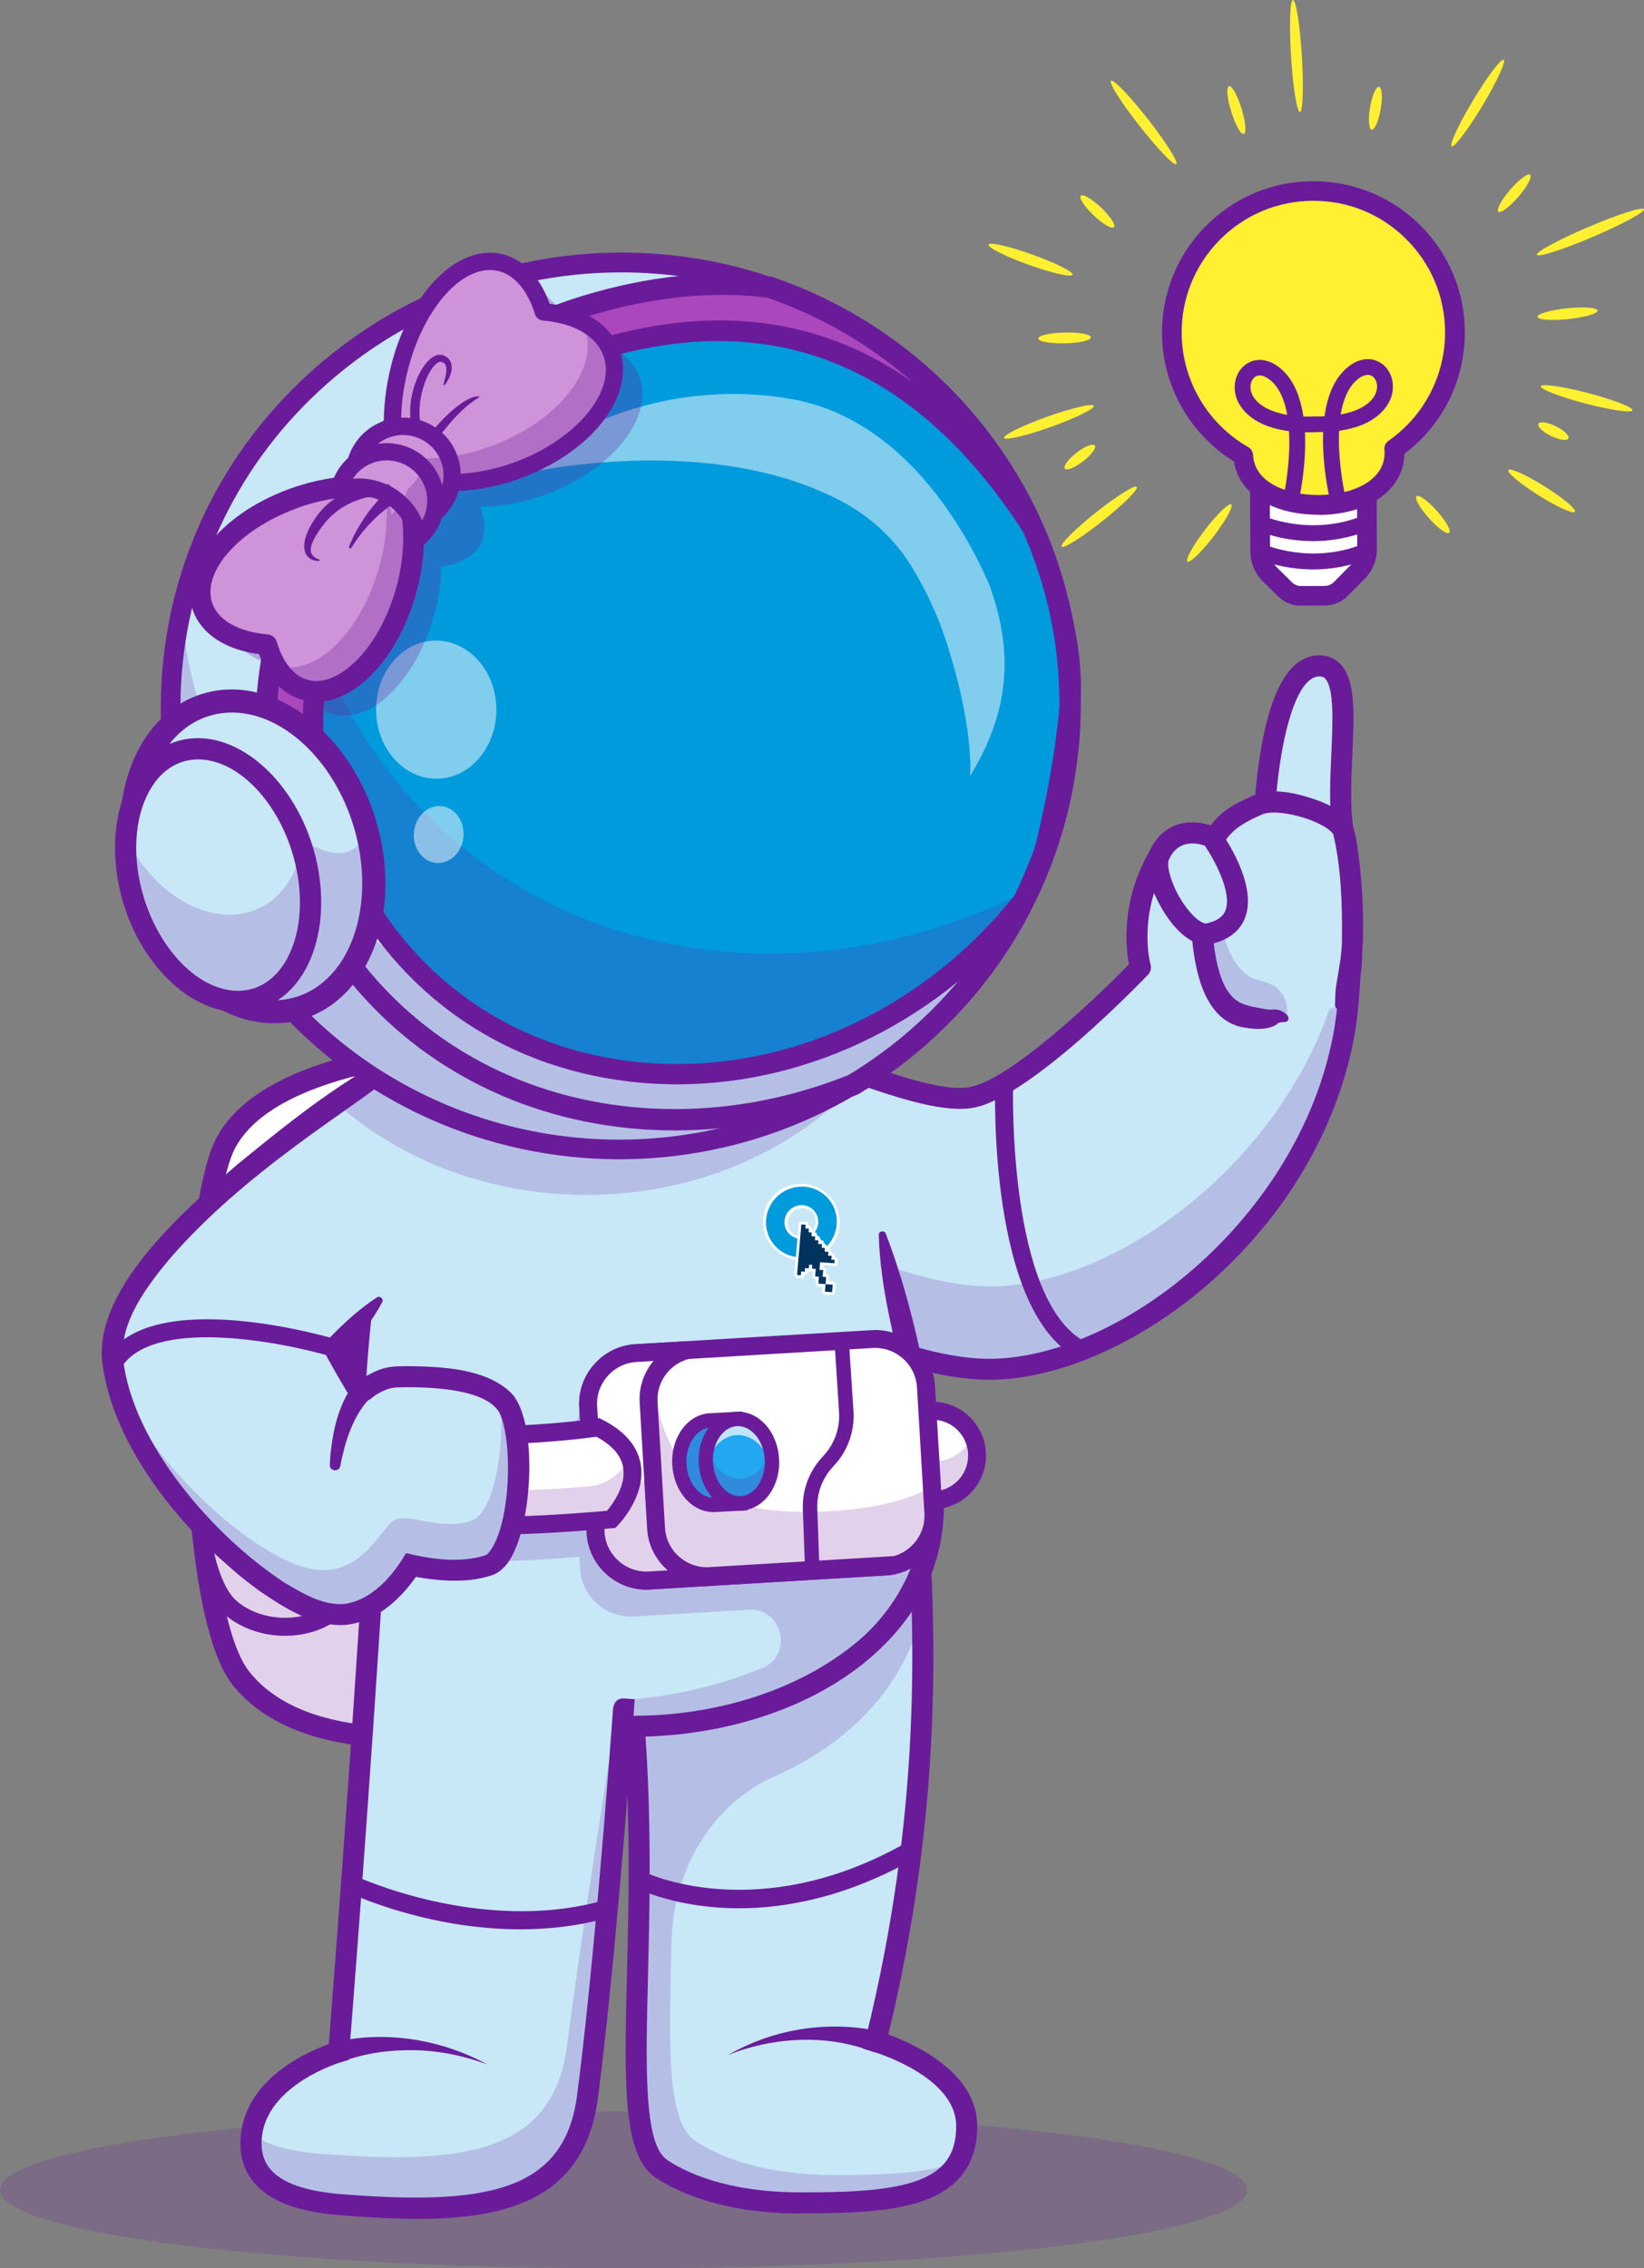 <?xml version="1.0" encoding="utf-8"?>
<!-- Generator: Adobe Illustrator 28.1.0, SVG Export Plug-In . SVG Version: 6.00 Build 0)  -->
<svg version="1.1" id="Capa_1" xmlns="http://www.w3.org/2000/svg" xmlns:xlink="http://www.w3.org/1999/xlink" x="0px" y="0px"
	 viewBox="0 0 181.24 250" style="enable-background:new 0 0 181.24 250;" xml:space="preserve">
<rect x="0" y="0" width="181.24" height="250" fill="#808080" stroke="none"/>
<style type="text/css">
	.st0{opacity:0.2;}
	.st1{fill:#6A1B9A;}
	.st2{fill:#C8E8F8;}
	.st3{fill:#FFFFFF;}
	.st4{fill:#009BDD;}
	.st5{fill:#00345F;}
	.st6{fill:#22A7F0;}
	.st7{opacity:0.2;fill:#6A1B9A;}
	.st8{opacity:0.7;}
	.st9{fill:#FFF031;}
	.st10{fill:#AB47BC;}
	.st11{opacity:0.5;}
	.st12{opacity:0.3;}
	.st13{fill:#CE93D8;}
</style>
<g>
	<g class="st0">
		<g>
			<ellipse class="st1" cx="68.74" cy="241.35" rx="68.74" ry="8.65"/>
		</g>
	</g>
	<g>
		<g>
			<g>
				<path class="st2" d="M76.24,137.67c0,0,12.3,8.35,24.06,11.79c3.39,0.99,6.74,1.57,9.74,1.43c14.92-0.72,34.62-16.41,38.2-37.3
					c0.77-4.49,1.1-13.94-0.17-22.11c-1.08-6.92,1.9-17.97-2.53-18.09c-5.66-0.15-6.14,17-6.14,17s-4.38,3.95-6.29,4.04
					c-1.87,0.09-4.13-2.15-5.32-0.1c-3.73,6.43-2.04,12.31-2.04,12.31s-12.63,13.23-18.62,14.32c-1.59,0.29-3.78-0.05-6.29-0.71
					c-2.14-0.57-4.5-1.37-6.93-2.24c-6.08-2.17-12.5-4.73-16.49-4.84l-1.02,21.48L76.24,137.67z"/>
			</g>
			<g>
				<g>
					<path class="st3" d="M27.47,184.26c7.04,8.87,24.94,5.47,24.94,5.47l-0.64-46.31l-0.2-14.44l-0.02-1.32l-0.15-10.94
						c0,0-6.69,0.29-13.34,2.17c-1.11,0.31-2.22,0.67-3.29,1.08c-0.45,0.17-0.9,0.35-1.34,0.54c-3.72,1.61-6.86,3.9-8,7.13
						C21.48,138.85,21.68,176.96,27.47,184.26z"/>
				</g>
				<g class="st0">
					<path class="st1" d="M22.75,153.01c-0.02,13.32,1.47,27.15,4.71,31.25c7.04,8.88,24.94,5.47,24.94,5.47l-0.76-16.05
						c0,0-17.9,3.41-24.94-5.47C24.8,165.8,23.5,160.05,22.75,153.01z"/>
				</g>
				<g>
					<path class="st1" d="M51.4,116.71l9.05,17.41c0,0-2.57,31.58-2.52,31.94c0.04,0.36-5.51,23.66-5.51,23.66s-3.38,0.64-7.78,0.64
						c-5.73,0-13.18-1.09-17.16-6.11c-5.79-7.29-5.99-45.41-2.03-56.64C28.93,117.68,51.4,116.71,51.4,116.71 M52.77,114.33
						l-1.48,0.06c-0.24,0.01-5.92,0.27-12.12,1.79c-8.84,2.17-14.2,5.76-15.93,10.66c-1.99,5.64-3.07,17.66-2.77,30.62
						c0.16,6.73,0.98,22.95,5.17,28.23c4.58,5.77,12.85,6.99,18.98,6.99c4.57,0,8.07-0.66,8.21-0.68l1.47-0.28l0.35-1.46
						c0.01-0.06,1.41-5.9,2.78-11.7c2.41-10.23,2.79-11.89,2.8-12.5c0.06-1.31,1.53-19.65,2.51-31.75l0.05-0.67l-0.31-0.59
						l-9.05-17.41L52.77,114.33L52.77,114.33z"/>
				</g>
				<g>
					<path class="st3" d="M24.16,158.59l12.25,0.72c1.09,0.06,2.01,0.86,2.22,1.93c0.78,3.94,2.11,13.12-1.68,16.22
						c-3.15,2.57-8.32,2.36-11.4-0.15c-3.44-2.81-3.92-11.83-3.94-16.3C21.61,159.61,22.77,158.51,24.16,158.59z"/>
				</g>
				<g class="st0">
					<path class="st1" d="M38.63,161.24c0.78,3.93,2.11,13.12-1.68,16.22c-3.15,2.58-8.32,2.36-11.4-0.15
						c-2.11-1.73-3.11-5.81-3.57-9.73c0.58,1.95,1.47,3.53,2.57,4.56c6.27,5.89,10.75-1.25,10.75-1.25s0.83,1.7,1.47,1.79
						c2.67,0.36,1.98-7.96,1.53-12.26C38.46,160.66,38.57,160.94,38.63,161.24z"/>
				</g>
				<g>
					<path class="st1" d="M31.42,180.29c-2.33,0-4.69-0.74-6.5-2.22c-3.69-3.02-4.28-11.99-4.3-17.06c0-0.93,0.38-1.84,1.06-2.48
						c0.68-0.64,1.6-0.98,2.53-0.92l12.25,0.72c1.54,0.09,2.83,1.21,3.13,2.72c0.99,4.99,2.04,13.85-2.03,17.17
						C35.89,179.6,33.67,180.29,31.42,180.29z M24.02,159.57c-0.36,0-0.71,0.14-0.97,0.39c-0.29,0.27-0.44,0.64-0.44,1.04
						c0.03,7.93,1.37,13.74,3.58,15.54c2.8,2.29,7.45,2.36,10.15,0.15c2.35-1.92,2.85-7.63,1.34-15.27
						c-0.13-0.63-0.66-1.1-1.31-1.14l-12.25-0.72C24.08,159.57,24.05,159.57,24.02,159.57z"/>
				</g>
				<g>
					<path class="st1" d="M30.48,126.26c0.35-0.44,0.85-0.74,1.35-0.98c1.36-0.63,2.83-0.94,4.3-1.16
						c5.76-0.73,13.09-0.03,16.42,5.44c0.32,0.55,0.14,1.27-0.42,1.59c-0.58,0.34-1.32,0.11-1.62-0.49
						c-0.73-1.46-2.02-2.63-3.57-3.45c-3.19-1.66-7.07-2.04-10.66-1.78c-1.36,0.12-2.74,0.33-4.01,0.82
						c-0.44,0.18-0.82,0.39-1.05,0.66C30.77,127.41,30.04,126.75,30.48,126.26L30.48,126.26z"/>
				</g>
			</g>
			<g class="st0">
				<path class="st1" d="M76.24,137.67c0,0,20.42,13.87,33.79,13.22c14.92-0.72,34.62-16.41,38.2-37.3
					c0.43-2.52,0.72-6.6,0.68-11.14c-0.27,0.76-0.47,1.44-0.57,2.01c-3.57,20.88-23.28,36.57-38.2,37.3
					c-12.39,0.6-30.83-11.26-33.47-13L76.24,137.67z"/>
			</g>
			<g>
				<path class="st1" d="M109.11,152.07c-13.56,0-32.69-12.88-33.52-13.44c-0.33-0.23-0.53-0.61-0.51-1.01l1.17-24.5
					c0.03-0.63,0.56-1.13,1.19-1.1c3.61,0.1,8.79,1.98,14.26,3.97c5.95,2.16,12.1,4.39,15.2,3.83c4.43-0.81,13.78-9.65,17.56-13.54
					c-0.35-1.81-0.93-6.97,2.31-12.54c1.25-2.16,3.36-1.37,4.62-0.9c0.59,0.22,1.21,0.45,1.64,0.43c0.84-0.04,3.28-1.75,5.21-3.42
					c0.06-1.27,0.27-4.74,0.95-8.24c1.22-6.3,3.36-9.46,6.36-9.38c0.89,0.02,1.67,0.37,2.25,0.99c1.66,1.78,1.48,5.57,1.29,9.95
					c-0.13,2.83-0.26,5.76,0.11,8.13c1.25,7.97,1.02,17.53,0.17,22.49c-1.69,9.91-7.09,19.45-15.2,26.87
					c-7.39,6.76-16.39,11.02-24.08,11.39C109.77,152.06,109.44,152.07,109.11,152.07z M77.43,137.07
					c3.29,2.15,20.9,13.23,32.55,12.67c14.71-0.72,33.7-16.41,37.11-36.34c0.82-4.77,1.03-14.02-0.18-21.74
					c-0.41-2.6-0.27-5.64-0.14-8.59c0.15-3.38,0.33-7.2-0.67-8.27c-0.11-0.12-0.27-0.24-0.61-0.25c-0.01,0-0.03,0-0.04,0
					c-3.05,0-4.73,9.45-4.91,15.87c-0.01,0.32-0.15,0.62-0.38,0.83c-1.1,0.99-4.86,4.23-7.01,4.34c-0.91,0.04-1.79-0.28-2.57-0.57
					c-1.54-0.57-1.61-0.45-1.81-0.11c-3.45,5.93-1.95,11.35-1.93,11.4c0.11,0.4,0.01,0.82-0.28,1.12
					c-0.53,0.55-12.96,13.52-19.25,14.66c-3.72,0.68-9.88-1.56-16.41-3.93c-4.51-1.64-9.15-3.32-12.4-3.74L77.43,137.07z"/>
			</g>
			<g>
				<path class="st2" d="M72.93,239.05c3.02,2.01,8.13,3.76,15.36,3.75c10.11-0.01,18.37-0.52,18.28-8.55
					c-0.07-6.37-10.03-9.24-10.03-9.24c4.44-17.89,5.47-33.38,5.12-47.42c-0.12-4.71-0.39-9.27-0.74-13.7l-33.79,6.91
					c2.21,10.03,3.02,19.77,3.26,28.62C70.94,220.16,68.32,235.98,72.93,239.05z"/>
			</g>
			<g class="st0">
				<path class="st1" d="M67.13,170.8c0.15,0.66,0.29,1.32,0.42,1.98c0.06,0.28,0.11,0.55,0.16,0.83c0.07,0.37,0.14,0.73,0.21,1.1
					c0.09,0.48,0.18,0.97,0.26,1.44c0.03,0.15,0.05,0.31,0.08,0.46c0.05,0.32,0.11,0.64,0.16,0.96c0.07,0.45,0.15,0.9,0.21,1.34
					c0.05,0.29,0.09,0.58,0.13,0.87c0.18,1.24,0.34,2.47,0.49,3.69c0.09,0.75,0.17,1.51,0.25,2.25c0.04,0.4,0.08,0.8,0.12,1.2
					c0.03,0.34,0.07,0.69,0.09,1.03c0.05,0.56,0.1,1.12,0.14,1.68c0.03,0.38,0.06,0.76,0.09,1.14c0.04,0.54,0.07,1.07,0.11,1.6
					c0.02,0.34,0.04,0.68,0.06,1.01c0.02,0.32,0.04,0.64,0.05,0.95c0.03,0.55,0.05,1.1,0.08,1.65c0,0.04,0,0.07,0.01,0.11
					c0.05,1.11,0.09,2.22,0.11,3.31c0.56,20.73-2.07,36.55,2.54,39.62c3.02,2.01,8.13,3.76,15.36,3.75
					c8.08-0.01,14.97-0.33,17.37-4.56c-3.35,1.36-8.22,1.51-13.61,1.51c-7.23,0-12.34-1.74-15.36-3.75
					c-3.18-2.12-2.91-10.33-2.63-22.03c0.2-7.97,4.59-15.15,11.29-18.12c8.07-3.58,14.43-9.74,16.32-18.26
					c-0.12-4.71-0.39-9.27-0.74-13.7l-29.57,6.05L67.13,170.8z"/>
			</g>
			<g>
				<path class="st1" d="M88.26,243.96c-8.75,0-13.76-2.47-15.98-3.95c-3.65-2.43-3.46-10.35-3.16-22.34
					c0.3-12.3,0.72-29.15-3.12-46.63c-0.14-0.63,0.26-1.24,0.88-1.38c0.63-0.14,1.24,0.26,1.38,0.88
					c3.9,17.75,3.48,34.76,3.18,47.18c-0.26,10.4-0.46,18.62,2.13,20.35c1.99,1.33,6.55,3.56,14.69,3.56c0.01,0,0.02,0,0.03,0
					c6.68,0,12.9-0.23,15.58-2.94c1.06-1.07,1.56-2.52,1.54-4.44c-0.06-5.45-9.1-8.11-9.19-8.14l-1.07-0.31l0.27-1.08
					c6.12-24.69,5.63-44.56,4.35-60.75c-0.05-0.64,0.43-1.2,1.06-1.25c0.63-0.05,1.2,0.43,1.25,1.06
					c1.28,16.14,1.78,35.92-4.15,60.45c2.73,0.99,9.74,4.11,9.8,9.99c0.03,2.53-0.72,4.58-2.21,6.09
					c-3.31,3.35-9.76,3.63-17.23,3.63C88.28,243.96,88.27,243.96,88.26,243.96z"/>
			</g>
			<g>
				<path class="st1" d="M81.47,210.32c-6.85,0-11.15-2.13-11.46-2.29c-0.48-0.25-0.68-0.84-0.43-1.33
					c0.25-0.48,0.84-0.68,1.33-0.43l0,0c0.12,0.06,12.58,6.17,29.04-3.2c0.47-0.27,1.08-0.1,1.35,0.37c0.27,0.47,0.1,1.08-0.37,1.35
					C93.39,209.08,86.69,210.32,81.47,210.32z"/>
			</g>
			<g>
				<path class="st1" d="M96.14,226.1c-4.42-1.7-9.43-1.64-13.94-0.29c-0.6,0.16-1.39,0.49-1.98,0.69c0,0,0.93-0.49,0.93-0.49
					c3.48-1.82,7.42-2.73,11.36-2.65c1.49,0.04,3,0.18,4.45,0.57C98.51,224.47,97.66,226.72,96.14,226.1L96.14,226.1z"/>
			</g>
			<g>
				<path class="st1" d="M74.29,193.2c-0.05-1.01-0.12-2.05-0.2-3.13C74.18,191.15,74.24,192.19,74.29,193.2z"/>
			</g>
			<g>
				<path class="st1" d="M74.03,189.19c-0.05-0.59-0.09-1.19-0.15-1.8C73.93,188,73.99,188.6,74.03,189.19z"/>
			</g>
			<g>
				<path class="st1" d="M73.61,184.56c-0.06-0.56-0.12-1.14-0.19-1.72C73.49,183.43,73.55,184,73.61,184.56z"/>
			</g>
			<g>
				<path class="st1" d="M73.39,182.58c-0.08-0.66-0.16-1.32-0.24-2.01C73.23,181.25,73.31,181.92,73.39,182.58z"/>
			</g>
			<g>
				<path class="st2" d="M41.52,176.59c-1.35-2.54-2.21-5.45-2.44-8.73c-0.32-4.43-0.26-9.71,0.09-15.29c0.14-2.3,0.34-4.64,0.58-7
					c0.65-6.46,1.65-13.04,2.88-18.94c0.06-0.28,0.12-0.55,0.18-0.83c0.76-3.56,1.6-6.86,2.51-9.72c0.47-1.49,0.96-2.87,1.46-4.11
					c1.92-4.72,40.3-10.62,46.66,4.02c0.16,0.69,0.32,1.36,0.46,2.03c0.12,0.54,0.23,1.07,0.34,1.6c0.42,2.02,0.78,3.98,1.13,5.98
					c0.59,3.29,1.15,6.66,1.91,10.45c0.9,4.51,2,8.99,3.02,13.43c1.02,4.44,1.95,8.84,2.48,13.16
					C106.49,192.63,53.75,199.63,41.52,176.59z"/>
				<g>
					<path class="st3" d="M87.8,138.86c-1.04-0.14-2-0.67-2.68-1.48c-0.73-0.87-1.08-1.96-0.98-3.08c0.19-2.27,2.2-3.99,4.48-3.82
						c1.11,0.08,2.14,0.59,2.88,1.43c0.78,0.88,1.15,2,1.05,3.16c-0.08,0.99-0.52,1.92-1.22,2.61c-0.05,0.05-0.12,0.07-0.19,0.07
						c-0.06,0-0.12-0.02-0.17-0.06c-0.09-0.06-0.16-0.15-0.19-0.25c-0.09-0.01-0.18-0.06-0.24-0.14c-0.07-0.08-0.11-0.19-0.1-0.28
						l0,0l-0.02,0c-0.1-0.01-0.2-0.06-0.27-0.14c-0.07-0.08-0.11-0.19-0.1-0.28l0-0.02c-0.09-0.01-0.19-0.06-0.26-0.14
						c-0.07-0.08-0.11-0.19-0.1-0.28l0.01-0.07c-0.06-0.04-0.1-0.09-0.14-0.15c-0.07-0.12-0.07-0.25,0-0.34
						c0.2-0.26,0.32-0.56,0.35-0.88c0.03-0.41-0.09-0.8-0.35-1.09c-0.24-0.28-0.59-0.44-0.97-0.47c-0.89-0.06-1.68,0.61-1.75,1.51
						c-0.03,0.38,0.07,0.75,0.3,1.03c0.2,0.26,0.49,0.43,0.82,0.5c0.09,0.02,0.18,0.08,0.24,0.16c0.06,0.08,0.09,0.17,0.09,0.26
						l-0.17,2.04c-0.01,0.14-0.12,0.22-0.26,0.21C87.82,138.86,87.81,138.86,87.8,138.86z"/>
					<path class="st4" d="M92.24,134.96c0.18-2.15-1.41-4.01-3.56-4.17c-2.15-0.15-4.04,1.46-4.22,3.61
						c-0.18,2.06,1.29,3.86,3.31,4.14l0.17-2.04c-0.89-0.19-1.53-1.01-1.45-1.95c0.09-1.02,0.99-1.79,2.01-1.72
						c1.02,0.07,1.78,0.96,1.7,1.99c-0.03,0.38-0.18,0.73-0.4,1.01l0.22,0.02l-0.04,0.41l0.4,0.03l-0.04,0.41l0.43,0.03l-0.03,0.4
						l0.36,0.03l-0.02,0.28C91.73,136.79,92.16,135.93,92.24,134.96z"/>
					<path class="st3" d="M91.01,142.68c-0.1-0.01-0.2-0.06-0.27-0.14c-0.07-0.08-0.11-0.19-0.1-0.28l0.04-0.44l-0.39-0.03
						c-0.1-0.01-0.2-0.06-0.27-0.14c-0.07-0.08-0.11-0.19-0.1-0.28l0.03-0.37l-0.01,0c-0.1-0.01-0.2-0.06-0.27-0.14
						c-0.07-0.08-0.11-0.19-0.1-0.28l0.04-0.43c-0.06,0-0.13-0.03-0.19-0.07c-0.04,0.03-0.1,0.05-0.17,0.04l-0.18-0.01l-0.01,0.17
						c-0.01,0.14-0.12,0.22-0.26,0.21l-0.15-0.01l-0.02,0.19c-0.01,0.14-0.12,0.22-0.26,0.21l-0.42-0.03
						c-0.1-0.01-0.2-0.06-0.27-0.14c-0.07-0.08-0.11-0.19-0.1-0.28l0.47-5.57c0.01-0.14,0.12-0.22,0.26-0.21l0.47,0.03
						c0.1,0.01,0.2,0.06,0.27,0.14s0.11,0.19,0.1,0.28l0,0.01c0.09,0.01,0.18,0.06,0.25,0.14c0.07,0.08,0.11,0.19,0.1,0.28
						c0.08,0.02,0.16,0.07,0.22,0.13c0.07,0.08,0.11,0.19,0.1,0.28l0,0.01c0.1,0.01,0.2,0.06,0.27,0.14
						c0.07,0.08,0.11,0.19,0.1,0.28l0,0.01c0.09,0.01,0.18,0.06,0.25,0.14c0.07,0.08,0.11,0.18,0.1,0.28l0.02,0
						c0.1,0.01,0.2,0.06,0.27,0.14c0.07,0.08,0.11,0.19,0.1,0.28l0,0c0.08,0.02,0.16,0.07,0.22,0.13c0.07,0.08,0.11,0.18,0.1,0.28
						l0.02,0c0.1,0.01,0.2,0.06,0.27,0.14c0.07,0.08,0.11,0.19,0.1,0.28l0,0.03c0.1,0.01,0.2,0.06,0.27,0.14
						c0.07,0.08,0.11,0.19,0.1,0.28l0,0.03c0.09,0.01,0.18,0.06,0.25,0.14c0.07,0.08,0.11,0.19,0.1,0.28l-0.03,0.37
						c-0.01,0.14-0.12,0.22-0.26,0.21l-1.34-0.1l-0.02,0.2c0.1,0.01,0.2,0.06,0.27,0.14c0.07,0.08,0.11,0.19,0.1,0.28l-0.03,0.35
						c0.09,0.01,0.18,0.06,0.25,0.14c0.07,0.08,0.11,0.19,0.1,0.28l-0.03,0.38l0.38,0.03c0.1,0.01,0.2,0.06,0.27,0.14
						c0.07,0.08,0.11,0.19,0.1,0.28l-0.07,0.83c-0.01,0.14-0.12,0.22-0.26,0.21L91.01,142.68z"/>
					<path class="st5" d="M91.7,138.42l-0.41-0.03l0.04-0.42l-0.42-0.03l0.03-0.39l-0.35-0.03l0.03-0.39l-0.42-0.03l0.03-0.39
						l-0.39-0.03l0.03-0.4l-0.41-0.03l0.03-0.41l-0.35-0.03l0.03-0.39l-0.39-0.03l0.03-0.41l-0.47-0.03l-0.47,5.57l0.42,0.03
						l0.04-0.42l0.39,0.03l0.03-0.4l0.42,0.03l0.03-0.41l0.35,0.03l-0.03,0.41l0.41,0.03l-0.07,0.83l0.42,0.03l-0.06,0.76l0.79,0.06
						l-0.07,0.83l0.79,0.06l0.07-0.83l-0.79-0.06l0.07-0.78l-0.39-0.03l0.06-0.74l-0.41-0.03l0.07-0.83l1.58,0.11l0.03-0.37
						l-0.38-0.03L91.7,138.42z"/>
				</g>
			</g>
			<g class="st0">
				<path class="st1" d="M39.08,163.15c0.22,3.06,0.98,5.8,2.18,8.22c3.2,0.61,9.88,1.25,22.61,0.21l0.08,1.32
					c0.18,3.08,2.86,5.46,5.94,5.27l12.63-0.75c3.79-0.23,4.98,5.03,1.46,6.45c-15.05,6.09-34.49,5.03-41.44-8.07
					c-0.09-0.17-1.19-4.26-1.27-4.43c-0.77-0.15-1.35-0.3-1.75-0.42c-0.1-0.5-0.19-1-0.27-1.52c0.36,2.64,1.15,5.03,2.28,7.15
					c12.16,22.89,64.29,16.13,61.33-13.39c-0.24,2.27-0.83,4.37-1.72,6.31l-0.1-1.71l-0.66-10.98c-0.18-3.08-2.85-5.46-5.94-5.27
					l-26.04,1.55c-0.39,0.02-0.76,0.08-1.11,0.18c-2.52,0.67-4.32,3.06-4.16,5.76l0.14,2.38c-3.47,0.43-15.75,1.71-24.31-0.65
					C38.98,161.58,39.02,162.38,39.08,163.15z"/>
			</g>
			<g>
				<path class="st1" d="M38.88,163.22c0.01,0.62,0.03,1.23,0.05,1.83c0.01,0.34,0.02,0.67,0.04,1c0.03,0.62,0.06,1.22,0.1,1.81
					c0,0.01,0,0.03,0,0.04c0.01,0.19,0.03,0.38,0.05,0.57v0.01c0.01,0.12,0.02,0.23,0.04,0.35c0.02,0.21,0.05,0.41,0.08,0.61
					c0.07,0.52,0.16,1.02,0.27,1.52c0.4,0.12,0.97,0.27,1.75,0.42c-1.2-2.42-1.96-5.16-2.18-8.22c-0.06-0.77-0.1-1.57-0.13-2.38
					c-0.02-0.54-0.04-1.09-0.05-1.65c-0.01,0.55-0.02,1.09-0.02,1.63C38.87,161.59,38.87,162.41,38.88,163.22z"/>
			</g>
			<g>
				<path class="st1" d="M93.08,116.14c-6.14-10.06-28.36-9.05-38.47-6.56c-1.65,0.4-3.29,0.87-4.83,1.55
					c-0.7,0.32-1.42,0.66-1.89,1.2c0,0-0.03,0.03-0.03,0.03c0,0.01,0,0.01,0,0.02c0,0-0.01,0.01-0.01,0.01c0,0-0.02,0.06-0.03,0.08
					l-0.08,0.2c-2.3,5.96-3.66,12.23-4.82,18.52c-1.8,10.34-2.93,20.86-2.88,31.36c0.06,2.8,0.05,5.79,0.68,8.53
					c1.54,7.34,7.37,12.71,14.19,15.36c12.28,4.76,28.64,3.2,39.09-5.08c5.3-4.17,8.42-10.81,7.71-17.6
					c-0.33-3.45-1-6.89-1.75-10.28c-1.31-5.71-2.93-11.48-3.08-17.38c-0.02-0.42,0.61-0.55,0.76-0.15c2.56,6.63,4,13.56,5.32,20.53
					c1.54,7.76,2.1,14.31-2.51,21.25c-10.51,15.31-38.21,17.79-52.85,7.39c-4.54-3.2-8-8.05-9.16-13.53
					c-0.56-2.33-0.62-4.85-0.71-7.23c-0.21-11.26,0.97-22.5,2.89-33.57c1.18-6.4,2.59-12.87,4.95-18.97
					c1.12-3.72,12.03-5.29,15.55-5.75c9.34-1.11,24.41-1.46,30.92,6.46c0.77,0.99,1.38,2.11,1.72,3.29
					c0.06,0.21-0.06,0.42-0.27,0.48C93.35,116.36,93.17,116.29,93.08,116.14L93.08,116.14z"/>
			</g>
			<g>
				<circle class="st3" cx="102.78" cy="160.41" r="4.93"/>
			</g>
			<g class="st0">
				<path class="st1" d="M107.72,160.41c0,2.73-2.21,4.94-4.93,4.94s-4.94-2.21-4.94-4.94c0-0.75,0.17-1.47,0.47-2.11
					c0.79,1.67,2.49,2.82,4.46,2.82s3.67-1.16,4.46-2.82C107.55,158.94,107.72,159.66,107.72,160.41z"/>
			</g>
			<g>
				<path class="st1" d="M102.78,166.33c-3.26,0-5.92-2.66-5.92-5.92c0-3.26,2.66-5.92,5.92-5.92s5.92,2.66,5.92,5.92
					C108.71,163.68,106.05,166.33,102.78,166.33z M102.78,156.47c-2.18,0-3.95,1.77-3.95,3.95s1.77,3.95,3.95,3.95
					c2.18,0,3.95-1.77,3.95-3.95S104.96,156.47,102.78,156.47z"/>
			</g>
			<g>
				<path class="st1" d="M38.88,163.22c0.01,0.62,0.03,1.23,0.05,1.83c0.01,0.34,0.02,0.67,0.04,1c0.03,0.62,0.06,1.22,0.1,1.81
					c0,0.01,0,0.03,0,0.04c0.01,0.19,0.03,0.38,0.05,0.57v0.01c0.01,0.12,0.02,0.23,0.04,0.35c0.02,0.21,0.05,0.41,0.08,0.61
					c0.07,0.52,0.16,1.02,0.27,1.52c0.4,0.12,0.97,0.27,1.75,0.42c-1.2-2.42-1.96-5.16-2.18-8.22c-0.06-0.77-0.1-1.57-0.13-2.38
					c-0.02-0.01-0.05-0.01-0.07-0.02h0C38.86,161.59,38.87,162.41,38.88,163.22z"/>
			</g>
			<g>
				<path class="st3" d="M97.64,172.65L71.6,174.2c-3.08,0.18-5.76-2.19-5.94-5.27l-0.82-13.86c-0.16-2.7,1.64-5.09,4.16-5.76
					c0.36-0.1,0.73-0.16,1.11-0.18l26.04-1.55c3.09-0.18,5.76,2.19,5.94,5.27l0.65,10.98l0.17,2.88
					C103.1,169.8,100.72,172.47,97.64,172.65z"/>
			</g>
			<g class="st0">
				<path class="st1" d="M97.64,172.65L71.6,174.2c-3.08,0.18-5.76-2.19-5.94-5.27l-0.82-13.86c-0.16-2.7,1.64-5.09,4.16-5.76
					c1.54,0.89,2.51,1.47,2.51,1.47c1.93,11.05,5.43,16.41,19.25,15.81c5.97-0.26,9.68-1.39,11.98-2.76l0.17,2.88
					C103.1,169.8,100.72,172.47,97.64,172.65z"/>
			</g>
			<g>
				<path class="st1" d="M71.26,175.2c-1.61,0-3.15-0.59-4.37-1.67c-1.32-1.17-2.11-2.79-2.21-4.54l-0.82-13.86
					c-0.22-3.63,2.57-6.77,6.2-6.98l26.04-1.55c1.75-0.1,3.45,0.48,4.77,1.66c1.32,1.17,2.11,2.79,2.21,4.54l0.82,13.86
					c0.22,3.63-2.57,6.77-6.2,6.98l-26.04,1.55C71.53,175.2,71.39,175.2,71.26,175.2z M96.48,148.56c-0.09,0-0.18,0-0.28,0.01
					l-26.04,1.55c-2.55,0.15-4.5,2.35-4.35,4.9l0.82,13.86c0.07,1.23,0.62,2.36,1.55,3.18c0.93,0.82,2.12,1.24,3.34,1.16l26.04-1.55
					c2.55-0.15,4.5-2.35,4.35-4.9l-0.82-13.86c-0.07-1.23-0.62-2.36-1.55-3.18C98.69,148.97,97.61,148.56,96.48,148.56z"/>
			</g>
			<g>
				<path class="st3" d="M98.68,172.49c-0.33,0.09-0.68,0.15-1.04,0.16L71.6,174.2c-2.26,0.13-4.3-1.1-5.3-2.99
					c-0.36-0.69-0.59-1.46-0.64-2.28l-0.37-6.16l-0.12-2.03l-0.34-5.67c-0.18-3.09,2.19-5.76,5.27-5.94l5.63-0.33
					c-2.56,0.64-4.4,3.05-4.24,5.78l0.44,7.49l0.38,6.38c0.18,3.08,2.86,5.46,5.94,5.27L98.68,172.49z"/>
			</g>
			<g class="st0">
				<path class="st1" d="M98.68,172.49c-0.33,0.09-0.68,0.15-1.04,0.16L71.6,174.2c-3.08,0.18-5.76-2.19-5.94-5.27l-0.49-8.19
					c0.74,1.41,2.02,3.11,3.92,3.19c1.04,0.04,2.01-0.76,2.85-1.87l0.38,6.38c0.18,3.08,2.86,5.46,5.94,5.27L98.68,172.49z"/>
			</g>
			<g>
				<path class="st1" d="M71.26,175.2c-1.61,0-3.15-0.59-4.37-1.67c-1.32-1.17-2.11-2.79-2.21-4.54l-0.82-13.86
					c-0.11-1.75,0.48-3.45,1.66-4.77c1.17-1.32,2.79-2.11,4.54-2.21l5.63-0.33l0.3,1.94c-2.16,0.54-3.63,2.55-3.5,4.76l0.82,13.86
					c0.07,1.23,0.62,2.36,1.55,3.18c0.93,0.82,2.12,1.24,3.34,1.16l20.42-1.22l0.31,1.94c-0.4,0.11-0.82,0.17-1.24,0.19l-26.03,1.55
					C71.52,175.2,71.39,175.2,71.26,175.2z M72.04,150l-1.87,0.11c-1.23,0.07-2.36,0.63-3.18,1.55s-1.24,2.12-1.16,3.34l0.82,13.86
					c0.07,1.23,0.62,2.36,1.55,3.18c0.93,0.82,2.11,1.24,3.34,1.16l2.08-0.12c-0.02-0.02-0.05-0.04-0.07-0.06
					c-1.32-1.17-2.11-2.79-2.21-4.54l-0.82-13.86C70.41,152.9,70.99,151.26,72.04,150z"/>
			</g>
			<g>
				<path class="st6" d="M82.18,161.01c0.03,0.51-0.47,4.69-0.47,4.69s-1.31,0.07-2.92,0.16c-2.01,0.11-3.75-1.89-3.89-4.46
					c-0.14-2.57,1.38-4.74,3.39-4.85c1.36-0.07,2.92-0.16,2.92-0.16S82.14,160.17,82.18,161.01z"/>
			</g>
			<g class="st0">
				<path class="st1" d="M82.18,161.01c0.03,0.51-0.47,4.69-0.47,4.69s-1.31,0.07-2.92,0.16c-2.01,0.11-3.75-1.89-3.89-4.46
					c-0.14-2.57,1.38-4.74,3.39-4.85c1.36-0.07,2.92-0.16,2.92-0.16S82.14,160.17,82.18,161.01z"/>
			</g>
			<g>
				<path class="st1" d="M78.63,166.65c-1.15,0-2.23-0.53-3.08-1.5c-0.85-0.97-1.36-2.29-1.44-3.71c-0.08-1.42,0.29-2.78,1.03-3.84
					c0.78-1.12,1.89-1.77,3.11-1.84l3.57-0.19l0.16,0.64c0.1,0.39,0.94,3.87,0.99,4.76c0.03,0.54-0.36,3.83-0.48,4.83l-0.08,0.66
					l-3.58,0.19C78.76,166.64,78.7,166.65,78.63,166.65z M80.6,157.22l-2.27,0.12c-0.73,0.04-1.4,0.45-1.9,1.16
					c-0.54,0.77-0.81,1.78-0.75,2.85c0.06,1.07,0.43,2.05,1.05,2.75c0.57,0.65,1.28,1,2.01,0.95l2.26-0.12
					c0.21-1.8,0.4-3.61,0.39-3.9C81.37,160.56,80.94,158.65,80.6,157.22z"/>
			</g>
			<g>
				
					<ellipse transform="matrix(0.999 -0.054 0.054 0.999 -8.524 4.603)" class="st6" cx="81.46" cy="161.04" rx="3.65" ry="4.66"/>
			</g>
			<g>
				<path class="st7" d="M81.71,165.7c-2.01,0.11-3.75-1.89-3.89-4.45c-0.03-0.59,0.02-1.16,0.15-1.69c0.48,2.04,2.01,3.49,3.74,3.4
					c1.55-0.08,2.81-1.39,3.24-3.16c0.08,0.34,0.13,0.69,0.15,1.05C85.24,163.42,83.72,165.59,81.71,165.7z"/>
			</g>
			<g class="st8">
				<path class="st3" d="M85.04,162.06c-0.34-2.29-1.97-3.99-3.83-3.89c-1.68,0.09-3.02,1.63-3.33,3.64
					c-0.03-0.18-0.05-0.38-0.06-0.57c-0.14-2.57,1.38-4.74,3.39-4.85c2.01-0.11,3.75,1.89,3.89,4.45
					C85.12,161.27,85.1,161.67,85.04,162.06z"/>
			</g>
			<g>
				<path class="st1" d="M81.55,166.49c-1.15,0-2.23-0.53-3.08-1.5c-0.85-0.97-1.36-2.29-1.44-3.71c-0.08-1.42,0.29-2.78,1.03-3.84
					c0.78-1.12,1.89-1.77,3.11-1.84c1.22-0.06,2.39,0.46,3.28,1.49c0.85,0.97,1.36,2.29,1.44,3.71c0.08,1.42-0.29,2.78-1.03,3.84
					c-0.78,1.12-1.89,1.77-3.11,1.84C81.68,166.49,81.62,166.49,81.55,166.49z M81.36,157.18c-0.04,0-0.07,0-0.11,0
					c-0.73,0.04-1.4,0.45-1.9,1.16c-0.54,0.77-0.81,1.78-0.75,2.85c0.06,1.07,0.43,2.05,1.05,2.75c0.57,0.65,1.28,1,2.01,0.95
					c0.73-0.04,1.4-0.45,1.9-1.16c0.54-0.77,0.81-1.78,0.75-2.85c-0.06-1.07-0.43-2.05-1.05-2.75
					C82.72,157.52,82.05,157.18,81.36,157.18z"/>
			</g>
			<g>
				<path class="st1" d="M89.54,173.82c-0.42,0-0.77-0.33-0.79-0.76l-0.24-6.73c-0.07-2.07,0.65-4.07,2.03-5.61l0.34-0.38
					c1.14-1.27,1.73-2.98,1.62-4.69L92,147.84c-0.03-0.43,0.3-0.81,0.74-0.84c0.44-0.02,0.81,0.3,0.84,0.74l0.51,7.81
					c0.14,2.13-0.6,4.26-2.02,5.84l-0.34,0.38c-1.11,1.24-1.69,2.84-1.63,4.5l0.24,6.73c0.02,0.44-0.32,0.8-0.76,0.82
					C89.56,173.82,89.55,173.82,89.54,173.82z"/>
			</g>
			<g>
				<path class="st3" d="M36.49,161.39c0.13,3.84,3.93,5.3,3.93,5.3s5.26,2.73,26.97,0.76c0,0,6.14-6.28-1.47-10.13
					c0,0-15.12,2.23-25.18-0.51C38.93,156.32,36.38,157.96,36.49,161.39z"/>
			</g>
			<g class="st0">
				<path class="st1" d="M36.49,161.39c0.13,3.84,3.93,5.3,3.93,5.3s5.26,2.73,26.97,0.76c0,0,3.47-3.56,1.95-6.96
					c-0.01,0.02-0.01,0.04-0.02,0.05c-0.7,1.86-2.44,3.13-4.43,3.29c-19.62,1.54-24.47-0.98-24.47-0.98s-2.66-1.03-3.6-3.6
					C36.59,159.87,36.47,160.58,36.49,161.39z"/>
			</g>
			<g>
				<path class="st1" d="M53.45,169.15c-9.68,0-12.94-1.33-13.42-1.55c-0.48-0.19-4.38-1.91-4.52-6.17l0,0
					c-0.07-1.97,0.66-3.69,1.98-4.74c1.05-0.83,2.36-1.13,3.51-0.82c9.74,2.65,24.63,0.5,24.77,0.48l0.31-0.05l0.28,0.14
					c2.5,1.27,3.94,2.94,4.28,4.97c0.58,3.49-2.42,6.6-2.55,6.73l-0.25,0.26l-0.36,0.03C61.74,168.96,57.13,169.15,53.45,169.15z
					 M40.08,157.72c-0.45,0-0.95,0.18-1.37,0.52c-0.49,0.38-1.29,1.3-1.23,3.13l0,0c0.1,3.15,3.27,4.4,3.3,4.41l0.1,0.04
					c0.04,0.02,5.46,2.52,26.04,0.69c0.6-0.71,2.12-2.75,1.78-4.78c-0.22-1.31-1.21-2.45-2.95-3.38c-2.3,0.32-15.81,2-25.26-0.58
					C40.35,157.73,40.22,157.72,40.08,157.72z"/>
			</g>
			<g>
				<path class="st2" d="M68.73,188.39c0.07-1.02-1.81,26.09-3.97,42.68c-1.55,11.91-11.43,13.14-27.24,11.91
					c-5.82-0.45-10.27-2.37-9.82-7.44c0.6-6.82,9.64-9.4,9.64-9.4s2.25-28.03,4.03-57.12l29.1,12.56L68.73,188.39z"/>
			</g>
			<g>
				<path class="st1" d="M46.06,244.55c-2.76,0-5.66-0.18-8.63-0.41c-4.6-0.36-7.68-1.53-9.41-3.57c-1.16-1.37-1.66-3.1-1.48-5.13
					c0.56-6.35,7.36-9.32,9.71-10.15c0.37-4.7,2.37-30.24,3.96-56.34c0.04-0.64,0.59-1.13,1.23-1.09c0.64,0.04,1.13,0.59,1.09,1.23
					c-1.76,28.78-4,56.87-4.03,57.15l-0.06,0.8l-0.77,0.22c-0.08,0.02-8.28,2.45-8.81,8.38c-0.12,1.41,0.18,2.53,0.94,3.43
					c1.29,1.53,3.92,2.45,7.82,2.76c15.78,1.23,24.6-0.14,26-10.9c1.83-14.06,3.48-35.93,3.94-42.29c0-0.06,0.01-0.14,0.02-0.23
					c0-0.03,0-0.06,0-0.09l0.01,0c0-0.01,0-0.01,0-0.02l-0.01,0l0.01,0c0.08-0.48,0.32-1.16,1.23-1.1l1.15,0.08l-0.08,1.18
					c0,0.02,0,0.03,0,0.04l-0.02,0.29c-0.46,6.38-2.12,28.31-3.95,42.43C64.49,242.13,56.31,244.55,46.06,244.55z"/>
			</g>
			<g>
				<path class="st1" d="M57.36,212.64c-10.27,0-18.58-3.88-19.03-4.1c-0.49-0.23-0.7-0.82-0.47-1.31c0.23-0.49,0.82-0.7,1.31-0.47
					c0.14,0.06,13.84,6.44,27.29,2.72c0.52-0.15,1.07,0.16,1.21,0.69c0.15,0.53-0.16,1.07-0.69,1.21
					C63.71,212.29,60.45,212.64,57.36,212.64z"/>
			</g>
			<g>
				<path class="st1" d="M36.96,225.05c5.31-1.2,11.03-0.38,15.87,2.02c0,0,0.94,0.47,0.94,0.47c-2.6-0.96-5.38-1.54-8.15-1.58
					c-2.68-0.04-5.4,0.32-7.91,1.27C36.19,227.84,35.38,225.54,36.96,225.05L36.96,225.05z"/>
			</g>
			<g class="st0">
				<path class="st1" d="M67.97,189.23c0,0.45-1.11,25.72-3.21,41.85c-1.55,11.91-11.43,13.14-27.24,11.91
					c-5.82-0.45-10.27-2.37-9.82-7.44c0.01-0.12,0.02-0.23,0.04-0.35c1.79,1.29,4.47,1.94,7.53,2.17c15.8,1.24,25.69,0,27.24-11.91
					c1.61-12.33,4.22-28.93,5.43-36.22l0.03,0.01C67.96,189.24,67.96,189.23,67.97,189.23z"/>
			</g>
			<g>
				<path class="st2" d="M53.93,172.5c-3.46,1.27-8.6,0-8.6,0s-1.44,2.47-3.81,4.09c-1.37,0.94-3.06,1.6-4.96,1.32
					c-7.48-1.08-23.27-16.07-24.18-28.4c-0.64-8.63,14.11-20.57,24.67-27.96h0c3.42-2.4,6.4-4.32,8.27-5.49
					c1.31-0.82,2.07-1.27,2.07-1.27l-2.36,12.22l-0.22,1.15l-2.92,15.09l-2.12,2.3l-2.81,3.05l2.23,3.96l0.55,0.97
					c0,0,2-1.64,3.71-1.75c1.71-0.11,9.85-0.33,12.33,2.81C58.23,157.75,57.39,171.24,53.93,172.5z"/>
			</g>
			<g class="st0">
				<path class="st1" d="M12.97,152.89c3.09,11.53,16.79,24.04,23.59,25.03c5.16,0.75,8.77-5.41,8.77-5.41s5.14,1.27,8.6,0
					c3.46-1.27,4.3-14.75,1.83-17.9c-0.18-0.23-0.39-0.44-0.62-0.63c0.55,5.17-0.58,12.66-3.11,13.59c-3.46,1.27-7.11-0.97-8.6,0
					c-1.49,0.97-3.61,6.15-8.77,5.41C28.81,172.13,17.9,162.8,12.97,152.89z"/>
			</g>
			<g>
				<path class="st1" d="M47.58,115.13c-4.75,4.13-10.06,7.47-15.08,11.23c-4.97,3.69-9.8,7.76-13.83,12.42
					c-2.47,2.98-5.51,6.97-5.1,10.99c1.03,9.36,10.08,19.62,17.75,24.63c2,1.19,4.18,2.53,6.56,2.39c3.06-0.37,5.4-3.06,6.88-5.61
					c2.77,0.66,5.92,1.12,8.67,0.26c0.18-0.05,0.22-0.11,0.36-0.21c2.47-2.77,2.77-11.85,1.4-15.24c-1.17-2.9-7.54-3.1-10.31-3.1
					c-0.83,0.03-1.54-0.05-2.35,0.29c-1.13,0.43-2.23,1.37-3.15,2.15c0,0-0.71-1.22-0.71-1.22c-1.11-1.88-2.24-3.77-3.24-5.72
					c1.88-1.98,3.83-3.92,6.14-5.4c0.33-0.22,0.76,0.18,0.57,0.52c-1.15,2.17-2.71,4.07-4.31,5.91c0,0,0.17-1.43,0.17-1.43
					c0.97,1.62,1.84,3.29,2.74,4.95l-1.78-0.33c0.88-0.67,1.7-1.17,2.73-1.59c0.93-0.42,2.14-0.45,3.18-0.45
					c3.69,0.04,8.71,0.21,11.52,2.99c3.1,3.3,2.28,15.76-0.7,19.05c-0.4,0.43-0.91,0.84-1.48,1.01c-2.05,0.68-4.15,0.68-6.23,0.48
					c-0.99-0.1-1.92-0.25-2.93-0.48l1.28-0.54c-1.87,2.91-4.61,5.61-8.23,6.01c-3.49,0.22-6.61-1.8-9.37-3.66
					c-7.83-5.62-16.64-15.95-17.51-25.87c-0.37-7.96,9.31-16.37,14.88-21.16c6.54-5.33,13.18-10.74,21.09-13.95
					c0.2-0.08,0.43,0.02,0.51,0.23C47.75,114.86,47.7,115.03,47.58,115.13L47.58,115.13z"/>
			</g>
			<g>
				<path class="st2" d="M141.8,112.29c-1.76-0.79-0.8,0.56-4.71-0.31c-4.81-1.07-5.06-10.88-4.31-16.12
					c0.75-5.24,3.87-6.14,5.93-7.17s8.53,0.82,9.35,2.8c0.82,1.98,2.18,16.4-0.58,19.47"/>
			</g>
			<g class="st0">
				<path class="st1" d="M137.09,111.98c3.9,0.87,2.95-0.48,4.71,0.31c0,0,0.94-3.38-2.97-4.25c-4.81-1.08-5.06-10.88-4.31-16.12
					c0.03-0.2,0.06-0.39,0.1-0.57c-0.85,0.99-1.53,2.4-1.84,4.51C132.03,101.1,132.28,110.9,137.09,111.98z"/>
			</g>
			<g>
				<path class="st1" d="M141.64,112.64c-0.34,0.02-0.67,0.04-0.77,0.15c-0.15,0.18-0.52,0.35-0.81,0.43
					c-1.15,0.32-2.05,0.16-3.09,0c-4.37-0.88-5.3-6.63-5.6-10.28c-0.17-2.72-0.09-5.44,0.41-8.12c0.56-3.05,2.46-5.41,5.33-6.65
					c0,0,0.88-0.42,0.88-0.42c2.26-1.12,5.38-0.23,7.59,0.58c1.33,0.56,2.92,1.3,3.56,2.75c0.29,0.81,0.41,1.65,0.53,2.41
					c0.47,3.31,0.66,6.62,0.59,9.96c-0.16,2.05,0.03,4.18-0.84,6.11c-0.18,0.57-1.73,2.38-2.22,1.38c-0.02-0.07-0.03-0.17-0.02-0.24
					c0.02-0.69,0.02-1.23,0.09-1.81c0.26-1.81,0.7-3.64,0.67-5.5c0.03-3.78-0.08-7.77-0.96-11.45c-1.04-1.52-6.36-3.02-7.98-2.11
					c-2.76,1.2-4.34,2.41-4.95,5.46c-0.62,3.66-0.64,7.54,0.18,11.15c0.42,1.63,1.04,3.27,2.46,4.06c0.88,0.43,2.16,0.6,3.05,0.76
					c0.36,0.05,0.64-0.04,1.1,0.02c0.59,0.11,1.57,0.76,1.09,1.25C141.85,112.61,141.75,112.64,141.64,112.64L141.64,112.64z"/>
			</g>
			<g>
				<path class="st2" d="M133.56,92.23c0,0,6.62,9.15-0.29,10.67c-2.64,0.58-6.46-6.28-5.49-8.58
					C128.75,92.03,130.95,91.21,133.56,92.23z"/>
			</g>
			<g>
				<path class="st1" d="M132.93,104.1c-1.18,0-2.42-0.75-3.63-2.21c-1.6-1.92-3.53-5.8-2.59-8.01c1.23-2.91,4.08-3.98,7.27-2.73
					c0.21,0.08,0.39,0.22,0.52,0.4c0.43,0.59,4.17,5.92,2.76,9.6c-0.39,1.03-1.36,2.36-3.75,2.89
					C133.33,104.08,133.13,104.1,132.93,104.1z M131.46,92.96c-1.19,0-2.1,0.62-2.61,1.82c-0.32,0.77,0.49,3.53,2.24,5.63
					c0.87,1.04,1.61,1.44,1.93,1.36c1.67-0.37,1.98-1.18,2.08-1.44c0.76-1.99-1.27-5.64-2.28-7.13
					C132.33,93.04,131.88,92.96,131.46,92.96z"/>
			</g>
			<g>
				<path class="st1" d="M119.24,149.78c-0.15,0-0.31-0.04-0.45-0.11c-9.79-5.06-9.11-29.23-9.07-30.26
					c0.02-0.54,0.48-0.96,1.02-0.95c0.54,0.02,0.97,0.47,0.95,1.02c-0.01,0.24-0.68,23.95,8.01,28.44c0.48,0.25,0.67,0.85,0.42,1.33
					C119.94,149.59,119.59,149.78,119.24,149.78z"/>
			</g>
			<g>
				<path class="st1" d="M12.46,151.32c-0.17,0-0.34-0.04-0.5-0.14c-0.47-0.28-0.63-0.88-0.35-1.35c4.87-8.3,24.77-2.43,25.62-2.17
					c0.52,0.16,0.82,0.71,0.66,1.23c-0.16,0.52-0.71,0.82-1.23,0.66c-5.34-1.61-19.95-4.5-23.35,1.28
					C13.13,151.15,12.8,151.32,12.46,151.32z"/>
			</g>
			<g>
				<path class="st1" d="M40.58,154.31c-1.76,2-2.57,4.7-3.07,7.28c-0.15,0.7-1.19,0.56-1.15-0.15c0,0,0.07-1.1,0.07-1.1
					c0.26-2.64,0.86-5.37,2.42-7.58c0,0,0.34-0.43,0.34-0.43c0.43-0.54,1.22-0.62,1.76-0.19C41.73,152.74,41.49,154.03,40.58,154.31
					L40.58,154.31z"/>
			</g>
			<g>
				<g>
					<path class="st3" d="M138.89,52.35l0.04,8.42c0.01,0.95,0.39,1.86,1.07,2.54l1.66,1.64c0.48,0.47,1.12,0.73,1.79,0.73
						l2.59-0.01c0.67,0,1.31-0.27,1.78-0.75l1.85-1.87c0.67-0.68,1.04-1.59,1.04-2.55l-0.04-8.21L138.89,52.35z"/>
				</g>
				<g>
					<path class="st1" d="M143.43,66.76c-0.96,0-1.86-0.37-2.54-1.04l-1.66-1.64c-0.89-0.88-1.38-2.05-1.39-3.3l-0.04-8.42
						c0-0.6,0.48-1.09,1.08-1.09l11.78-0.06c0,0,0,0,0.01,0c0.29,0,0.56,0.11,0.76,0.31c0.2,0.2,0.32,0.48,0.32,0.76l0.04,8.21
						c0.01,1.25-0.47,2.43-1.35,3.31l-1.85,1.87c-0.68,0.69-1.58,1.07-2.55,1.07l-2.59,0.01C143.45,66.76,143.44,66.76,143.43,66.76
						z M139.98,53.42l0.04,7.34c0,0.67,0.27,1.3,0.74,1.77l1.66,1.64c0.27,0.27,0.63,0.42,1.01,0.42c0,0,0,0,0.01,0l2.59-0.01
						c0.38,0,0.75-0.15,1.02-0.43l1.85-1.87c0.47-0.48,0.73-1.11,0.73-1.78l-0.04-7.13L139.98,53.42z"/>
				</g>
				<g>
					<path class="st9" d="M160.41,36.57c-0.05-8.62-7.07-15.57-15.69-15.53c-8.62,0.05-15.57,7.07-15.53,15.69
						c0.03,5.78,3.2,10.8,7.88,13.47c0.19,3.49,3.86,5.46,8.36,5.43c4.61-0.02,8.33-2.16,8.31-5.77c0-0.14-0.01-0.27-0.02-0.41
						C157.79,46.62,160.44,41.9,160.41,36.57z"/>
				</g>
				<g>
					<path class="st1" d="M145.34,56.73c-5.11,0-8.75-2.32-9.3-5.86c-4.88-3.01-7.91-8.37-7.94-14.12
						c-0.02-4.46,1.69-8.66,4.83-11.83c3.14-3.17,7.32-4.93,11.78-4.95c4.45-0.01,8.66,1.69,11.83,4.83
						c3.17,3.14,4.93,7.32,4.95,11.78c0.03,5.29-2.45,10.27-6.67,13.44c-0.03,2.02-1.06,3.79-2.91,5.01
						c-1.67,1.1-3.97,1.71-6.48,1.72C145.4,56.73,145.37,56.73,145.34,56.73z M144.8,22.13c-0.03,0-0.05,0-0.08,0
						c-3.88,0.02-7.52,1.55-10.25,4.31c-2.73,2.76-4.22,6.41-4.2,10.29c0.03,5.17,2.84,9.97,7.33,12.54
						c0.32,0.18,0.52,0.51,0.54,0.88c0.17,3.05,3.73,4.41,7.2,4.41c0.02,0,0.05,0,0.07,0c2.1-0.01,3.98-0.5,5.3-1.36
						c1.29-0.85,1.94-1.97,1.93-3.32c0-0.11-0.01-0.21-0.02-0.32c-0.03-0.39,0.14-0.76,0.46-0.98c3.92-2.74,6.25-7.22,6.23-12
						c-0.02-3.88-1.55-7.52-4.31-10.25C152.28,23.62,148.65,22.13,144.8,22.13z"/>
				</g>
				<g>
					<path class="st1" d="M142.25,56.18c-0.07,0-0.13-0.01-0.2-0.02c-0.47-0.11-0.75-0.58-0.64-1.04c0.37-1.54,0.87-4.68,0.69-7.6
						c-4.49-0.59-5.59-2.97-5.83-3.79c-0.43-1.45,0.07-2.96,1.23-3.67c1.18-0.72,2.64-0.44,3.91,0.76c1.32,1.24,1.98,3.1,2.28,5.09
						c0.36,0.01,0.75,0.01,1.15,0c0.49-0.02,0.88,0.36,0.89,0.84c0.01,0.48-0.36,0.88-0.84,0.89c-0.36,0.01-0.7,0.01-1.03,0
						c0.19,3.84-0.69,7.62-0.75,7.88C143,55.91,142.64,56.18,142.25,56.18z M138.88,41.38c-0.17,0-0.33,0.04-0.47,0.13
						c-0.41,0.25-0.71,0.92-0.47,1.7c0.31,1.03,1.52,2.09,3.97,2.51c-0.27-1.49-0.78-2.81-1.68-3.66
						C139.74,41.62,139.27,41.38,138.88,41.38z"/>
				</g>
				<g>
					<path class="st1" d="M147.55,56.15c-0.39,0-0.74-0.26-0.84-0.66c-0.07-0.26-0.99-4.02-0.84-7.87
						c-0.33,0.01-0.67,0.01-1.03,0.01c-0.48-0.01-0.86-0.4-0.85-0.88c0.01-0.48,0.41-0.85,0.88-0.85c0.4,0.01,0.78,0,1.15-0.01
						c0.27-1.99,0.92-3.86,2.22-5.12c1.26-1.22,2.72-1.52,3.91-0.81c1.16,0.7,1.68,2.2,1.27,3.66c-0.24,0.82-1.31,3.22-5.79,3.86
						c-0.14,2.92,0.39,6.06,0.77,7.6c0.12,0.46-0.17,0.94-0.63,1.05C147.69,56.14,147.61,56.15,147.55,56.15z M150.78,41.32
						c-0.4,0-0.87,0.24-1.34,0.69c-0.89,0.85-1.39,2.18-1.64,3.67c2.44-0.44,3.64-1.51,3.94-2.55c0.22-0.78-0.08-1.45-0.49-1.69
						C151.11,41.36,150.95,41.32,150.78,41.32z"/>
				</g>
				<g>
					<path class="st1" d="M144.78,62.76c-3.55,0-6.05-1.13-6.21-1.2c-0.43-0.2-0.62-0.72-0.42-1.15c0.2-0.43,0.71-0.63,1.15-0.43
						c0.07,0.03,5.29,2.34,11.08-0.08c0.44-0.18,0.95,0.02,1.13,0.47c0.18,0.44-0.02,0.95-0.47,1.13
						C148.79,62.44,146.64,62.76,144.78,62.76z"/>
				</g>
				<g>
					<path class="st1" d="M144.76,59.64c-3.55,0-6.05-1.13-6.21-1.2c-0.43-0.2-0.62-0.72-0.42-1.15c0.2-0.43,0.71-0.62,1.15-0.43
						l0,0c0.05,0.02,5.28,2.35,11.08-0.07c0.44-0.18,0.95,0.02,1.13,0.47c0.18,0.44-0.02,0.95-0.47,1.13
						C148.77,59.33,146.62,59.64,144.76,59.64z"/>
				</g>
				<g>
					<g>
						<g>
							<path class="st9" d="M130.91,61.89c-0.26-0.2,0.61-1.77,1.94-3.51c1.33-1.74,2.63-2.98,2.89-2.78
								c0.26,0.2-0.61,1.77-1.94,3.51C132.46,60.85,131.17,62.09,130.91,61.89z"/>
						</g>
					</g>
					<g>
						<g>
							<path class="st9" d="M117.04,60.25c-0.21-0.26,1.48-1.94,3.77-3.76c2.29-1.82,4.31-3.09,4.51-2.83
								c0.21,0.26-1.48,1.94-3.77,3.76C119.26,59.24,117.24,60.5,117.04,60.25z"/>
						</g>
					</g>
					<g>
						<g>
							<path class="st9" d="M117.39,51.65c-0.2-0.26,0.38-1.04,1.29-1.75c0.91-0.71,1.82-1.07,2.02-0.81
								c0.2,0.26-0.38,1.04-1.29,1.75S117.59,51.91,117.39,51.65z"/>
						</g>
					</g>
					<g>
						<g>
							<path class="st9" d="M110.69,48.26c-0.11-0.31,2.02-1.35,4.75-2.33c2.74-0.97,5.04-1.51,5.15-1.2
								c0.11,0.31-2.02,1.35-4.75,2.33C113.11,48.03,110.8,48.57,110.69,48.26z"/>
						</g>
					</g>
					<g>
						<g>
							<path class="st9" d="M114.46,37.31c-0.01-0.33,1.29-0.63,2.89-0.66c1.61-0.04,2.91,0.2,2.92,0.53
								c0.01,0.33-1.29,0.63-2.89,0.66C115.78,37.87,114.47,37.64,114.46,37.31z"/>
						</g>
					</g>
					<g>
						<g>
							<path class="st9" d="M108.98,26.96c0.11-0.31,2.27,0.18,4.83,1.1c2.56,0.91,4.54,1.91,4.43,2.22
								c-0.11,0.31-2.27-0.18-4.83-1.09C110.86,28.27,108.87,27.27,108.98,26.96z"/>
						</g>
					</g>
					<g>
						<g>
							<path class="st9" d="M119.15,21.58c0.23-0.24,1.23,0.34,2.24,1.3c1.01,0.96,1.64,1.92,1.42,2.16
								c-0.23,0.24-1.23-0.34-2.24-1.3C119.56,22.79,118.93,21.82,119.15,21.58z"/>
						</g>
					</g>
					<g>
						<g>
							<path class="st9" d="M122.48,8.9c0.26-0.2,2.08,1.69,4.07,4.23c1.99,2.54,3.39,4.76,3.13,4.96c-0.26,0.2-2.08-1.69-4.07-4.23
								C123.62,11.33,122.22,9.11,122.48,8.9z"/>
						</g>
					</g>
					<g>
						<g>
							<path class="st9" d="M135.49,9.5c0.31-0.1,0.93,1,1.38,2.46c0.45,1.46,0.56,2.71,0.25,2.81c-0.31,0.1-0.93-1-1.38-2.46
								C135.28,10.86,135.17,9.6,135.49,9.5z"/>
						</g>
					</g>
					<g>
						<g>
							<path class="st9" d="M142.54,0c0.33-0.02,0.77,2.73,0.98,6.14c0.21,3.41,0.12,6.19-0.21,6.21c-0.33,0.02-0.77-2.73-0.98-6.14
								C142.12,2.8,142.21,0.02,142.54,0z"/>
						</g>
					</g>
					<g>
						<g>
							<path class="st9" d="M152.03,9.57c0.32,0.06,0.41,1.16,0.18,2.46c-0.22,1.3-0.67,2.32-0.99,2.26
								c-0.32-0.06-0.41-1.16-0.18-2.46C151.26,10.53,151.7,9.52,152.03,9.57z"/>
						</g>
					</g>
					<g>
						<g>
							<path class="st9" d="M165.78,6.59c0.28,0.17-0.78,2.44-2.36,5.08c-1.59,2.63-3.1,4.63-3.38,4.46
								c-0.28-0.17,0.77-2.44,2.36-5.08C163.98,8.42,165.49,6.42,165.78,6.59z"/>
						</g>
					</g>
					<g>
						<g>
							<path class="st9" d="M168.69,19.27c0.25,0.21-0.33,1.3-1.3,2.42c-0.97,1.12-1.95,1.85-2.2,1.64c-0.25-0.21,0.33-1.3,1.3-2.42
								C167.46,19.79,168.44,19.06,168.69,19.27z"/>
						</g>
					</g>
					<g>
						<g>
							<path class="st9" d="M181.24,23.06c0.13,0.3-2.41,1.67-5.67,3.06c-3.26,1.39-6.01,2.27-6.14,1.96
								c-0.13-0.3,2.41-1.67,5.67-3.06C178.36,23.63,181.11,22.75,181.24,23.06z"/>
						</g>
					</g>
					<g>
						<g>
							<path class="st9" d="M176.12,34.23c0.03,0.33-1.42,0.75-3.25,0.94c-1.83,0.19-3.34,0.08-3.37-0.25
								c-0.03-0.33,1.42-0.75,3.25-0.94C174.57,33.79,176.08,33.9,176.12,34.23z"/>
						</g>
					</g>
					<g>
						<g>
							<path class="st9" d="M179.97,45.22c-0.08,0.32-2.41-0.02-5.21-0.75c-2.79-0.73-4.99-1.58-4.9-1.9
								c0.08-0.32,2.41,0.02,5.21,0.75C177.86,44.05,180.05,44.9,179.97,45.22z"/>
						</g>
					</g>
					<g>
						<g>
							<path class="st9" d="M172.9,48.32c-0.14,0.3-1,0.18-1.91-0.27c-0.91-0.44-1.54-1.05-1.39-1.34c0.14-0.3,1-0.18,1.91,0.27
								C172.42,47.42,173.05,48.02,172.9,48.32z"/>
						</g>
					</g>
					<g>
						<g>
							<path class="st9" d="M173.62,56.4c-0.17,0.28-1.96-0.52-3.98-1.79c-2.02-1.27-3.52-2.52-3.35-2.8
								c0.17-0.28,1.96,0.52,3.98,1.79C172.3,54.87,173.8,56.12,173.62,56.4z"/>
						</g>
					</g>
					<g>
						<g>
							<path class="st9" d="M159.77,58.72c-0.25,0.22-1.25-0.5-2.25-1.62c-1-1.11-1.6-2.19-1.36-2.41c0.25-0.22,1.25,0.5,2.25,1.62
								C159.41,57.42,160.01,58.5,159.77,58.72z"/>
						</g>
					</g>
				</g>
			</g>
			<g class="st0">
				<path class="st1" d="M94.24,119.61c-7.04,7.39-17.69,12.09-29.6,12.09c-7.16,0-13.87-1.7-19.61-4.67
					c-0.75-0.38-1.49-0.8-2.21-1.23c-2.08-1.24-4.01-2.66-5.76-4.24c3.42-2.4,6.4-4.32,8.27-5.49c0.47-1.49,0.96-2.87,1.46-4.11
					c1.92-4.72,40.3-10.62,46.66,4.02c0.16,0.69,0.32,1.36,0.46,2.03C94.02,118.55,94.13,119.08,94.24,119.61z"/>
			</g>
			<g>
				<g>
					<path class="st2" d="M117.01,87.21c-1.61,8.02-5.27,15.68-10.89,22.18c-1.15,1.32-2.37,2.6-3.68,3.82
						c-0.63,0.59-1.29,1.18-1.97,1.75c-2.04,1.72-4.18,3.24-6.41,4.58c-1.91,1.15-3.89,2.17-5.9,3.04c-2.43,1.05-4.92,1.9-7.46,2.55
						c-0.92,0.23-1.85,0.44-2.78,0.63c-17.03,3.33-35.31-2.25-47.34-16.18c-17.72-20.52-15.17-51.37,5.7-68.91
						c4.02-3.38,8.43-6.02,13.05-7.93c0.54-0.23,1.09-0.44,1.64-0.64c1.47-0.55,2.96-1.03,4.46-1.43c3.47-0.93,7.02-1.49,10.57-1.66
						c3.55-0.18,7.11,0.02,10.61,0.59c1.11,0.18,2.22,0.4,3.32,0.65c1.65,0.39,3.28,0.85,4.89,1.41c8.03,2.74,15.44,7.57,21.34,14.4
						C116.37,57.85,119.85,73.07,117.01,87.21z"/>
					<path class="st10" d="M29.35,77.89c0,0-0.24-18.44,16.96-33.92c0,0,7.69-8.8,23.97-11.63c0,0,8.8-2.12,16.49,0
						c0,0,10.92,4.15,17.09,11.63l-1.01,0.91c0,0-10.01-8.9-25.39-8.6c0,0-16.59,1.42-25.18,9.51c0,0-9.81,6.68-13.96,17.5
						c0,0-3.54,6.27-3.84,17.29C34.47,80.59,31.81,78.43,29.35,77.89z"/>
				</g>
				<g class="st0">
					<path class="st1" d="M30.6,109.56c12.03,13.93,30.31,19.52,47.34,16.18c0.93-0.18,1.86-0.39,2.78-0.62
						c2.53-0.65,5.02-1.5,7.46-2.55c2.01-0.87,3.99-1.88,5.9-3.04c2.22-1.33,4.36-2.86,6.41-4.58c0.67-0.58,1.33-1.15,1.97-1.75
						c1.31-1.22,2.53-2.5,3.67-3.82c5.62-6.5,9.27-14.16,10.89-22.18c0.89-4.4,1.16-8.92,0.81-13.4
						c-1.72,7.62-5.29,14.87-10.65,21.07c-1.14,1.33-2.37,2.6-3.67,3.82c-0.63,0.59-1.29,1.17-1.97,1.75
						c-2.04,1.72-4.19,3.24-6.41,4.58c-1.91,1.15-3.89,2.16-5.9,3.04c-2.43,1.05-4.93,1.9-7.46,2.55c-0.93,0.23-1.85,0.44-2.78,0.62
						c-17.03,3.33-35.31-2.25-47.34-16.18C24.62,86.93,20.78,77.19,20,67.29C16.74,81.74,20.13,97.45,30.6,109.56z"/>
				</g>
				<g>
					<path class="st1" d="M68.28,127.59c-14.62,0-28.72-6.26-38.37-17.43c-8.7-10.07-12.91-22.89-11.85-36.1
						c1.06-13.31,7.33-25.42,17.65-34.1c4.03-3.38,8.5-6.1,13.29-8.07c0.52-0.22,1.07-0.44,1.67-0.66c1.48-0.55,3.01-1.04,4.53-1.45
						c3.5-0.94,7.12-1.51,10.76-1.69c3.6-0.18,7.24,0.02,10.8,0.6c1.14,0.19,2.28,0.41,3.38,0.67c1.71,0.4,3.39,0.88,4.98,1.43
						c8.41,2.88,15.93,7.95,21.73,14.67c10.04,11.62,14.06,26.91,11.04,41.94l0,0c-1.68,8.33-5.51,16.14-11.09,22.59
						c-1.18,1.36-2.44,2.67-3.74,3.89c-0.6,0.56-1.25,1.14-2,1.78c-2.05,1.73-4.25,3.29-6.53,4.66c-1.91,1.15-3.93,2.19-6.01,3.09
						c-2.43,1.06-4.99,1.93-7.59,2.6c-0.94,0.24-1.89,0.45-2.83,0.64C74.84,127.28,71.54,127.59,68.28,127.59z M68.53,29.84
						c-0.83,0-1.65,0.02-2.48,0.06c-3.51,0.17-7,0.72-10.38,1.63c-1.47,0.4-2.94,0.87-4.38,1.4c-0.58,0.21-1.1,0.42-1.6,0.63
						c-4.63,1.91-8.94,4.52-12.82,7.78c-9.94,8.36-15.99,20.03-17.01,32.85c-1.02,12.72,3.04,25.07,11.42,34.77
						c11.38,13.18,29.19,19.27,46.48,15.89c0.91-0.18,1.83-0.39,2.73-0.62c2.51-0.64,4.97-1.49,7.32-2.5
						c2.01-0.87,3.95-1.87,5.79-2.98c2.2-1.32,4.31-2.83,6.29-4.49c0.72-0.61,1.35-1.18,1.93-1.72c1.26-1.17,2.47-2.44,3.61-3.75
						c5.37-6.21,9.07-13.74,10.68-21.76l0,0c2.91-14.47-0.96-29.2-10.63-40.39c-5.59-6.48-12.84-11.37-20.95-14.14
						c-1.54-0.53-3.15-0.99-4.8-1.38c-1.06-0.25-2.15-0.46-3.26-0.64C73.85,30.06,71.19,29.84,68.53,29.84z"/>
				</g>
				<g>
					<path class="st1" d="M68.28,127.77c-14.67,0-28.82-6.28-38.5-17.5c-8.73-10.1-12.95-22.97-11.9-36.23
						c1.07-13.36,7.36-25.52,17.72-34.22c4.04-3.39,8.53-6.12,13.34-8.1c0.52-0.22,1.07-0.44,1.68-0.66
						c1.49-0.56,3.02-1.05,4.55-1.46c3.51-0.95,7.15-1.52,10.8-1.7c3.62-0.18,7.26,0.02,10.84,0.6c1.15,0.19,2.29,0.41,3.39,0.67
						c1.72,0.4,3.4,0.88,5,1.44c8.44,2.89,15.99,7.98,21.81,14.72c10.08,11.66,14.11,27,11.08,42.09
						c-1.68,8.36-5.53,16.2-11.13,22.68c-1.18,1.37-2.45,2.68-3.76,3.9c-0.6,0.56-1.25,1.15-2.01,1.78
						c-2.06,1.73-4.26,3.31-6.55,4.68c-1.91,1.15-3.94,2.2-6.03,3.1c-2.44,1.06-5,1.94-7.62,2.61c-0.94,0.24-1.89,0.45-2.84,0.64
						C74.86,127.46,71.55,127.77,68.28,127.77z M68.53,30.02c-0.82,0-1.65,0.02-2.47,0.06c-3.5,0.17-6.98,0.72-10.34,1.62
						c-1.46,0.39-2.93,0.86-4.36,1.4c-0.58,0.21-1.1,0.42-1.59,0.63c-4.61,1.9-8.91,4.51-12.78,7.76
						c-9.91,8.33-15.93,19.95-16.95,32.73c-1.01,12.67,3.03,24.97,11.37,34.64c11.34,13.13,29.08,19.2,46.31,15.83
						c0.91-0.18,1.82-0.39,2.72-0.61c2.5-0.64,4.95-1.48,7.29-2.49c2-0.87,3.94-1.87,5.77-2.97c2.19-1.32,4.3-2.82,6.27-4.48
						c0.72-0.61,1.35-1.17,1.92-1.71c1.25-1.17,2.46-2.43,3.6-3.74c5.35-6.19,9.03-13.69,10.64-21.68l0,0
						c2.9-14.42-0.96-29.09-10.59-40.24c-5.57-6.45-12.79-11.32-20.87-14.09c-1.53-0.53-3.14-0.99-4.79-1.38
						c-1.05-0.25-2.15-0.46-3.25-0.64C73.83,30.24,71.18,30.02,68.53,30.02z"/>
				</g>
				<g>
					<path class="st4" d="M112.96,99.1c-21.74,27.65-63.76,25.69-76.12-6.66c-8.41-22,6.98-47.18,28.97-53.85
						c16-4.86,33.75-2.71,48.1,19.68c0,0,4.8,10.88,4.06,19.35c-0.74,8.46-2.91,16.57-2.91,16.57L112.96,99.1z"/>
					<g class="st0">
						<path class="st1" d="M36.84,92.44c12.35,32.34,54.38,34.31,76.12,6.66l0.42-1c-28.84,14.79-64.92,6.17-78.03-26.3
							C33.92,78.56,34.25,85.65,36.84,92.44z"/>
					</g>
					<g>
						<path class="st1" d="M74.65,119.51c-2.25,0-4.51-0.17-6.76-0.51c-14.91-2.26-26.62-11.8-32.1-26.16
							C32,82.93,32.7,71.8,37.75,61.49c5.61-11.45,15.97-20.41,27.73-23.98c20.25-6.15,36.86,0.63,49.38,20.15l0.08,0.15
							c0.2,0.45,4.91,11.25,4.15,19.9c-0.74,8.46-2.92,16.68-2.95,16.76l-0.05,0.15l-2.15,5.04l-0.09,0.12
							C103.99,112.31,89.43,119.51,74.65,119.51z M79.2,37.59c-4.16,0-8.52,0.69-13.07,2.07c-11.17,3.39-21.02,11.92-26.36,22.82
							c-4.77,9.74-5.44,20.24-1.88,29.56c5.19,13.59,16.25,22.61,30.34,24.75c16.15,2.45,32.9-4.55,43.75-18.27l2-4.69
							c0.22-0.84,2.17-8.47,2.86-16.31c0.68-7.71-3.51-17.74-3.93-18.72C103.84,44.69,92.54,37.59,79.2,37.59z"/>
					</g>
				</g>
				<g>
					<path class="st1" d="M74.38,124.59c-6.68,0-13.23-1.3-19.2-3.9c-11.28-4.91-19.69-13.9-24.31-26
						c-4.25-11.11-3.46-23.6,2.2-35.16c6.29-12.84,17.92-22.9,31.11-26.91c7.33-2.23,14.33-2.94,20.81-2.13l0.12,0.02l0.11,0.04
						c8.46,2.89,16.02,7.99,21.85,14.75c10.09,11.68,14.14,27.05,11.1,42.16c-1.69,8.38-5.54,16.23-11.15,22.71
						c-1.19,1.37-2.45,2.69-3.76,3.91c-0.6,0.56-1.26,1.15-2.01,1.79c-2.07,1.74-4.27,3.31-6.56,4.69l-0.16,0.08
						C87.98,123.26,81.12,124.59,74.38,124.59z M79.7,32.5c-4.72,0-9.69,0.79-14.85,2.35c-12.58,3.82-23.68,13.43-29.69,25.7
						c-5.37,10.97-6.13,22.8-2.12,33.29c4.39,11.5,12.37,20.03,23.06,24.69c11.4,4.96,25.03,4.94,37.44-0.05
						c2.16-1.3,4.23-2.79,6.18-4.42c0.72-0.61,1.35-1.17,1.92-1.71c1.25-1.17,2.46-2.42,3.59-3.73c5.34-6.18,9.02-13.66,10.62-21.64
						l0,0c2.9-14.39-0.95-29.03-10.57-40.16c-5.54-6.41-12.7-11.26-20.72-14.02C82.98,32.6,81.36,32.5,79.7,32.5z M94.07,119.53
						L94.07,119.53L94.07,119.53z"/>
				</g>
				<g>
					<path class="st2" d="M15.19,96.87c2.32,9.36,9.87,15.84,16.87,14.47s10.8-10.06,8.48-19.42c-0.01-0.06-0.03-0.12-0.05-0.18
						c-2.37-9.26-9.87-15.65-16.82-14.29c-5.41,1.06-8.9,6.49-9.15,13.22C14.45,92.64,14.67,94.74,15.19,96.87z"/>
				</g>
				<g class="st0">
					<path class="st1" d="M15.19,96.87c2.32,9.36,9.87,15.84,16.87,14.47s10.8-10.06,8.48-19.42c-0.01-0.06-0.03-0.12-0.05-0.18
						c-0.53,1.11-1.5,2.29-3.2,2.29c-2.98,0-9.57-5.03-9.57-5.03s-5.73,0.68-13.2,1.66C14.45,92.64,14.67,94.74,15.19,96.87z"/>
				</g>
				<g>
					<path class="st1" d="M30.2,112.78c-6.99,0-13.99-6.54-16.24-15.61l0,0c-1.43-5.77-0.72-11.46,1.93-15.63
						c1.85-2.9,4.45-4.75,7.54-5.35c7.64-1.49,15.87,5.42,18.34,15.41c1.43,5.77,0.72,11.46-1.93,15.63
						c-1.85,2.9-4.45,4.75-7.54,5.35C31.6,112.72,30.9,112.78,30.2,112.78z M16.42,96.56c2.15,8.7,9.06,14.77,15.39,13.53
						c2.38-0.47,4.42-1.93,5.88-4.22c2.25-3.53,2.85-8.63,1.61-13.65c-2.15-8.7-9.06-14.77-15.39-13.53
						c-2.38,0.47-4.42,1.93-5.88,4.22C15.78,86.44,15.18,91.54,16.42,96.56L16.42,96.56z"/>
				</g>
				<g>
					
						<ellipse transform="matrix(0.943 -0.332 0.332 0.943 -30.779 13.529)" class="st2" cx="24.18" cy="96.79" rx="10.49" ry="13.88"/>
				</g>
				<g class="st0">
					<path class="st1" d="M35.23,100.14c0.02-2.63-0.69-5.27-1.92-7.61c-0.56,5.99-5.1,9.49-10.58,7.9
						c-3.54-1.02-6.67-3.93-8.56-7.56c-0.04,0.38-0.05,0.77-0.06,1.17c-0.05,6.69,4.65,13.48,10.48,15.17
						C30.42,110.9,35.18,106.83,35.23,100.14z"/>
				</g>
				<g>
					<path class="st1" d="M26.27,111.54c-5.46,0-11.06-5.48-12.95-13.01c-1.22-4.86-0.68-9.76,1.46-13.1
						c1.38-2.15,3.31-3.52,5.58-3.94c5.88-1.1,12.35,4.67,14.41,12.87c1.22,4.86,0.68,9.76-1.46,13.1
						c-1.38,2.15-3.31,3.52-5.58,3.94C27.25,111.5,26.76,111.54,26.27,111.54z M21.87,83.7c-0.36,0-0.73,0.03-1.09,0.1
						c-1.62,0.3-3.01,1.31-4.03,2.9c-1.79,2.8-2.23,7.01-1.16,11.26c1.77,7.02,7.02,12.02,11.71,11.14c1.62-0.3,3.01-1.31,4.03-2.9
						c1.79-2.8,2.23-7.01,1.16-11.26C30.86,88.46,26.25,83.7,21.87,83.7z"/>
				</g>
				<g class="st11">
					<path class="st3" d="M57.57,52.22c0,0,20.79-4.91,35.59,3.24c0.02,0.01,0.03,0.02,0.05,0.03c3.11,1.72,5.69,4.24,7.49,7.28
						c2.38,4.02,3.42,7.13,4.23,9.91c2.46,8.44,2.01,12.86,2.01,12.86c3.58-5.86,4.85-11.71,2.88-18.76
						c-0.2-0.69-0.43-1.4-0.68-2.12c-0.06-0.17-0.12-0.33-0.19-0.49c0,0,0-0.01-0.01-0.01c-0.63-1.42-1.52-3.26-2.71-5.25
						c-3.58-6.01-9.78-13.4-19.19-14.97C69.45,41,56.61,51.54,57.57,52.22z"/>
				</g>
				<g class="st11">
					
						<ellipse transform="matrix(1 -9.508668e-03 9.508668e-03 1 -0.742 0.461)" class="st3" cx="48.09" cy="78.21" rx="6.63" ry="7.61"/>
				</g>
				<g class="st11">
					
						<ellipse transform="matrix(0.083 -0.997 0.997 0.083 -47.414 132.522)" class="st3" cx="48.33" cy="92.04" rx="3.14" ry="2.74"/>
				</g>
			</g>
			<g>
				<g class="st12">
					<path class="st1" d="M62.97,37.03c-0.87-2.79-2.45-4.8-4.58-5.39c-4.2-1.16-8.99,3.59-11.05,10.76
						c-0.11,0.39-0.22,0.79-0.31,1.19c-0.51,2.15-0.72,4.26-0.67,6.21c-0.12,0.03-0.24,0.05-0.35,0.08
						c-1.87,0.55-3.21,2.01-3.69,3.76c0.02,0,0.03-0.01,0.05-0.01c-0.9,0.71-1.53,1.69-1.84,2.78c-1.59,0.18-3.25,0.55-4.92,1.14
						c-0.14,0.05-0.27,0.1-0.41,0.15c-1.6,0.6-3.07,1.34-4.36,2.19c-0.16,0.11-0.32,0.21-0.48,0.32c-0.2,0.14-0.39,0.28-0.58,0.42
						c-0.83,0.63-1.57,1.3-2.2,2c-0.04,0.05-0.08,0.09-0.12,0.14c-0.36,0.4-0.67,0.82-0.95,1.23c-0.1,0.14-0.19,0.29-0.28,0.44
						c-0.13,0.22-0.26,0.45-0.37,0.67c0,0.01,0,0.01-0.01,0.02c-0.12,0.25-0.22,0.5-0.32,0.74c-0.13,0.36-0.23,0.72-0.29,1.07
						c-0.03,0.14-0.05,0.29-0.06,0.43c-0.02,0.15-0.03,0.31-0.03,0.46c0,0.21,0,0.42,0.02,0.63c0.02,0.24,0.06,0.48,0.13,0.72
						c0.03,0.13,0.07,0.26,0.12,0.38c0.05,0.15,0.11,0.3,0.18,0.44c0.54,1.14,1.52,2.04,2.81,2.68c0.01,0,0.01,0.01,0.02,0.01
						c1.14,0.56,2.53,0.91,4.06,1.04c0.76,2.59,2.23,4.44,4.25,4.99c2.24,0.61,4.7-0.52,6.81-2.8c0.18-0.19,0.35-0.39,0.52-0.6
						c0.21-0.26,0.42-0.52,0.62-0.8c1.16-1.59,2.15-3.55,2.87-5.76c0.11-0.36,0.23-0.73,0.33-1.1c0.43-1.59,0.67-3.15,0.76-4.64
						c0.01-0.18,0.01-0.36,0.02-0.55c5.45-0.94,5.06-4.47,4.26-6.62c2.26,0,4.74-0.44,7.24-1.35c0.14-0.05,0.28-0.1,0.42-0.16
						c7.1-2.76,11.51-8.42,9.91-12.8C69.54,38.93,66.66,37.35,62.97,37.03z"/>
				</g>
				<g>
					<path class="st13" d="M57.07,51.83c0.14-0.05,0.28-0.1,0.42-0.16c7.1-2.76,11.51-8.42,9.91-12.8c-0.96-2.61-3.83-4.18-7.52-4.5
						c-0.87-2.79-2.45-4.8-4.58-5.39c-4.2-1.16-8.99,3.59-11.05,10.76c-0.11,0.39-0.22,0.79-0.31,1.19
						c-0.97,4.09-0.86,8.04,0.09,11.06C47.22,53.58,52.13,53.64,57.07,51.83z"/>
				</g>
				<g>
					<g>
						<path class="st1" d="M52.84,43.71c0.02,0.06-0.15,0.18-0.46,0.36c-0.29,0.21-0.73,0.5-1.21,0.95
							c-0.97,0.87-2.23,2.3-3.45,4.07c-0.15,0.22-0.44,0.28-0.66,0.14l-0.01,0c-0.33-0.2-0.68-0.41-1.03-0.62
							c-0.08-0.05-0.15-0.12-0.19-0.21l0-0.01c-0.35-0.74-0.55-1.56-0.6-2.4c-0.1-1.64,0.26-3.17,0.83-4.45
							c0.29-0.64,0.64-1.22,1.09-1.71c0.23-0.24,0.48-0.46,0.81-0.61c0.17-0.07,0.35-0.13,0.55-0.12c0.1-0.01,0.2,0.02,0.29,0.04
							c0.09,0.03,0.16,0.06,0.23,0.1c0.15,0.05,0.28,0.18,0.41,0.28c0.1,0.13,0.21,0.26,0.25,0.4c0.12,0.28,0.11,0.55,0.1,0.77
							c-0.05,0.45-0.2,0.79-0.32,1.05c-0.26,0.52-0.49,0.76-0.55,0.72c-0.07-0.04,0.04-0.33,0.17-0.86
							c0.06-0.26,0.13-0.59,0.12-0.94c-0.01-0.17-0.03-0.35-0.12-0.47c-0.03-0.07-0.09-0.11-0.14-0.17
							c-0.07-0.03-0.12-0.09-0.22-0.11c-0.04-0.01-0.09-0.03-0.12-0.04c-0.03,0-0.06-0.01-0.09,0c-0.06,0-0.14,0.03-0.22,0.08
							c-0.17,0.09-0.35,0.26-0.51,0.45c-0.33,0.4-0.62,0.93-0.85,1.51c-0.47,1.16-0.76,2.57-0.68,4c0.05,0.73,0.21,1.43,0.48,2.03
							l-0.19-0.22c0.34,0.22,0.68,0.44,1.01,0.65l-0.67,0.14c1.35-1.83,2.74-3.2,3.89-4c0.57-0.41,1.09-0.63,1.45-0.76
							C52.62,43.67,52.83,43.66,52.84,43.71z"/>
					</g>
				</g>
				<g>
					<path class="st1" d="M57.11,52.82c-4.91,1.73-10.06,1.74-13.5,0.01c-0.23-0.12-0.4-0.32-0.48-0.56
						c-1.05-3.32-1.09-7.43-0.11-11.57c0.09-0.37,0.19-0.78,0.32-1.23c2.25-7.81,7.5-12.72,12.22-11.41c2.22,0.62,4,2.53,5.03,5.42
						c3.91,0.49,6.7,2.31,7.7,5.05c1.79,4.89-2.8,11.04-10.45,14.01c-0.12,0.05-0.28,0.11-0.43,0.17c0,0-0.01,0-0.01,0
						C57.3,52.75,57.21,52.79,57.11,52.82z M57.07,51.83L57.07,51.83L57.07,51.83z M44.82,51.31c3.06,1.36,7.59,1.23,11.93-0.37l0,0
						l0.01,0c0.12-0.05,0.25-0.09,0.37-0.14c6.6-2.56,10.79-7.76,9.39-11.6c-0.79-2.17-3.24-3.58-6.71-3.88
						c-0.38-0.03-0.71-0.3-0.82-0.66c-0.8-2.59-2.2-4.28-3.93-4.76c-3.63-1-7.97,3.43-9.89,10.11c-0.12,0.42-0.22,0.79-0.3,1.14
						C44.01,44.73,44,48.4,44.82,51.31z"/>
				</g>
				<g>
					<path class="st13" d="M42.92,47.22c-1.87,0.55-3.21,2.01-3.69,3.76c3.52-1.01,7.2,1,8.23,4.52c0.12,0.41,0.19,0.82,0.23,1.23
						c1.75-1.32,2.59-3.62,1.94-5.84C48.79,48.02,45.79,46.38,42.92,47.22z"/>
				</g>
				<g>
					<path class="st1" d="M48,57.62c-0.22,0.08-0.47,0.07-0.7-0.03c-0.31-0.14-0.53-0.43-0.56-0.78c-0.04-0.37-0.1-0.72-0.2-1.05
						c-0.88-3-4.04-4.74-7.05-3.88c-0.33,0.1-0.69,0-0.93-0.24c-0.24-0.24-0.34-0.6-0.25-0.93c0.59-2.14,2.21-3.8,4.34-4.42
						c1.63-0.48,3.35-0.29,4.84,0.52c1.49,0.81,2.57,2.16,3.05,3.79c0.74,2.52-0.18,5.28-2.28,6.86
						C48.18,57.54,48.09,57.59,48,57.62z M40.84,49.77c3.22-0.09,6.24,1.88,7.37,5c0.66-1.06,0.87-2.38,0.51-3.62
						c-0.34-1.14-1.1-2.09-2.14-2.66c-1.05-0.57-2.25-0.7-3.39-0.37l0,0C42.22,48.41,41.41,48.99,40.84,49.77z"/>
				</g>
				<g>
					<path class="st13" d="M32.51,54.88c-0.14,0.05-0.27,0.1-0.41,0.15c-6.85,2.55-11.21,7.8-9.78,11.86
						c0.85,2.41,3.56,3.87,7.08,4.17c0.76,2.59,2.23,4.44,4.25,4.99c3.98,1.08,8.68-3.32,10.82-9.97c0.11-0.36,0.23-0.73,0.33-1.1
						c1.02-3.79,1.02-7.45,0.18-10.25C41.98,53.25,37.28,53.2,32.51,54.88z"/>
				</g>
				<g>
					<path class="st1" d="M37.09,76.95c-1.25,0.44-2.51,0.52-3.73,0.19c-2.15-0.58-3.84-2.36-4.8-5.04c-3.74-0.5-6.38-2.24-7.3-4.84
						c-1.64-4.66,2.95-10.51,10.45-13.3c0.12-0.05,0.27-0.1,0.43-0.16c4.94-1.74,9.93-1.78,13.35-0.09c0.28,0.14,0.5,0.39,0.59,0.69
						c0.94,3.13,0.88,6.99-0.17,10.87c-0.09,0.35-0.2,0.72-0.34,1.15C43.82,71.82,40.53,75.74,37.09,76.95z M32.85,55.97
						c-0.1,0.04-0.21,0.07-0.31,0.12c-6.26,2.33-10.34,7-9.13,10.42c0.66,1.87,2.94,3.15,6.1,3.41c0.47,0.04,0.86,0.36,1,0.81
						c0.68,2.3,1.9,3.79,3.45,4.21c3.28,0.89,7.52-3.25,9.44-9.22c0.12-0.39,0.23-0.73,0.31-1.04c0.87-3.22,0.98-6.52,0.32-9.14
						c-2.84-1.18-7.05-1.04-11.13,0.4C32.88,55.96,32.86,55.96,32.85,55.97z"/>
				</g>
				<g>
					<path class="st13" d="M40.84,50.1c-1.83,0.65-3.1,2.18-3.48,3.95c3.46-1.2,7.24,0.62,8.46,4.07c0.14,0.4,0.24,0.81,0.3,1.21
						c1.67-1.41,2.39-3.75,1.63-5.93C46.75,50.58,43.66,49.1,40.84,50.1z"/>
				</g>
				<g>
					<path class="st1" d="M46.43,60.23c-0.21,0.07-0.44,0.07-0.65-0.01c-0.32-0.12-0.55-0.41-0.6-0.74
						c-0.06-0.37-0.14-0.72-0.26-1.04c-1.04-2.95-4.29-4.52-7.25-3.49c-0.32,0.11-0.68,0.04-0.94-0.19
						c-0.26-0.23-0.37-0.58-0.3-0.91c0.47-2.17,2.01-3.91,4.09-4.65c3.31-1.16,6.94,0.58,8.11,3.88c0.87,2.48,0.11,5.28-1.91,6.98
						C46.64,60.14,46.54,60.19,46.43,60.23z M38.91,52.76c3.21-0.27,6.33,1.55,7.63,4.6c0.6-1.1,0.74-2.42,0.31-3.64
						c-0.82-2.32-3.37-3.54-5.69-2.73C40.22,51.32,39.43,51.95,38.91,52.76z"/>
				</g>
				<g>
					<path class="st1" d="M42.59,54.5c-0.49,0.02-1.06,0.08-1.58,0.18c-0.53,0.11-1.05,0.25-1.56,0.43
						c-1.01,0.36-1.95,0.9-2.75,1.61c-0.4,0.35-0.77,0.75-1.09,1.18c-0.34,0.43-0.65,0.9-0.91,1.36c-0.25,0.47-0.46,0.96-0.44,1.41
						c0.01,0.22,0.1,0.43,0.27,0.61c0.17,0.18,0.42,0.32,0.68,0.4l0.01,0c0.03,0.01,0.05,0.05,0.04,0.08
						c-0.01,0.03-0.03,0.04-0.06,0.05c-0.31,0.03-0.63-0.02-0.93-0.19c-0.3-0.16-0.55-0.47-0.65-0.82c-0.11-0.35-0.1-0.69-0.05-1.02
						c0.04-0.33,0.14-0.63,0.25-0.92c0.21-0.59,0.52-1.11,0.85-1.62c0.34-0.51,0.73-1,1.18-1.43c0.89-0.87,1.99-1.53,3.15-1.94
						c0.58-0.2,1.18-0.36,1.79-0.44c0.62-0.08,1.2-0.13,1.87-0.07c0.31,0.03,0.54,0.3,0.52,0.62c-0.03,0.29-0.26,0.51-0.55,0.52
						L42.59,54.5z"/>
				</g>
				<g>
					<path class="st1" d="M43.58,55.36c-0.44,0.27-0.93,0.63-1.37,1c-0.45,0.37-0.88,0.77-1.29,1.2c-0.41,0.42-0.8,0.87-1.16,1.34
						c-0.37,0.47-0.7,0.96-1.02,1.47l0,0c-0.04,0.07-0.13,0.09-0.2,0.05c-0.06-0.04-0.08-0.12-0.06-0.18
						c0.23-0.56,0.48-1.12,0.78-1.66c0.29-0.55,0.61-1.07,0.96-1.58c0.35-0.51,0.73-1.01,1.14-1.48c0.42-0.48,0.82-0.92,1.35-1.38
						c0.32-0.28,0.8-0.24,1.08,0.08c0.28,0.32,0.24,0.8-0.08,1.08c-0.03,0.03-0.07,0.05-0.1,0.08L43.58,55.36z"/>
				</g>
				<g>
					<g class="st12">
						<path class="st1" d="M64.1,35.45c0.14,0.25,0.26,0.5,0.36,0.77c1.61,4.38-2.81,10.05-9.91,12.8
							c-0.14,0.06-0.28,0.11-0.42,0.16c-2.51,0.92-5.01,1.36-7.29,1.35c-0.2,1.33-0.88,2.54-1.92,3.4
							c-0.28,1.07-0.89,2.03-1.75,2.76c-0.06-0.41-0.16-0.81-0.3-1.21c-0.09-0.26-0.2-0.51-0.32-0.75c0.1,0.94,0.12,1.94,0.06,2.97
							c-0.08,1.49-0.33,3.05-0.76,4.64c-0.1,0.37-0.21,0.74-0.33,1.1c-0.71,2.21-1.71,4.17-2.87,5.76c-0.2,0.28-0.41,0.54-0.62,0.8
							c-0.17,0.21-0.35,0.41-0.52,0.6c-2.11,2.28-4.58,3.41-6.81,2.8c-0.12-0.03-0.24-0.07-0.36-0.11c0.81,1.4,1.93,2.38,3.3,2.75
							c2.24,0.61,4.7-0.52,6.81-2.8c0.18-0.19,0.35-0.39,0.52-0.6c0.21-0.26,0.42-0.52,0.62-0.8c1.16-1.59,2.15-3.55,2.87-5.76
							c0.11-0.36,0.23-0.73,0.33-1.1c0.43-1.59,0.67-3.15,0.76-4.64c0.06-1.03,0.03-2.03-0.06-2.97c0.12,0.24,0.23,0.49,0.32,0.75
							c0.14,0.4,0.24,0.81,0.3,1.21c0.86-0.72,1.46-1.69,1.75-2.76c1.04-0.86,1.73-2.07,1.92-3.4c2.27,0,4.78-0.43,7.29-1.35
							c0.14-0.05,0.28-0.1,0.42-0.16c7.1-2.76,11.51-8.42,9.91-12.8C66.86,37.38,65.69,36.23,64.1,35.45z"/>
					</g>
				</g>
			</g>
		</g>
	</g>
</g>
</svg>
